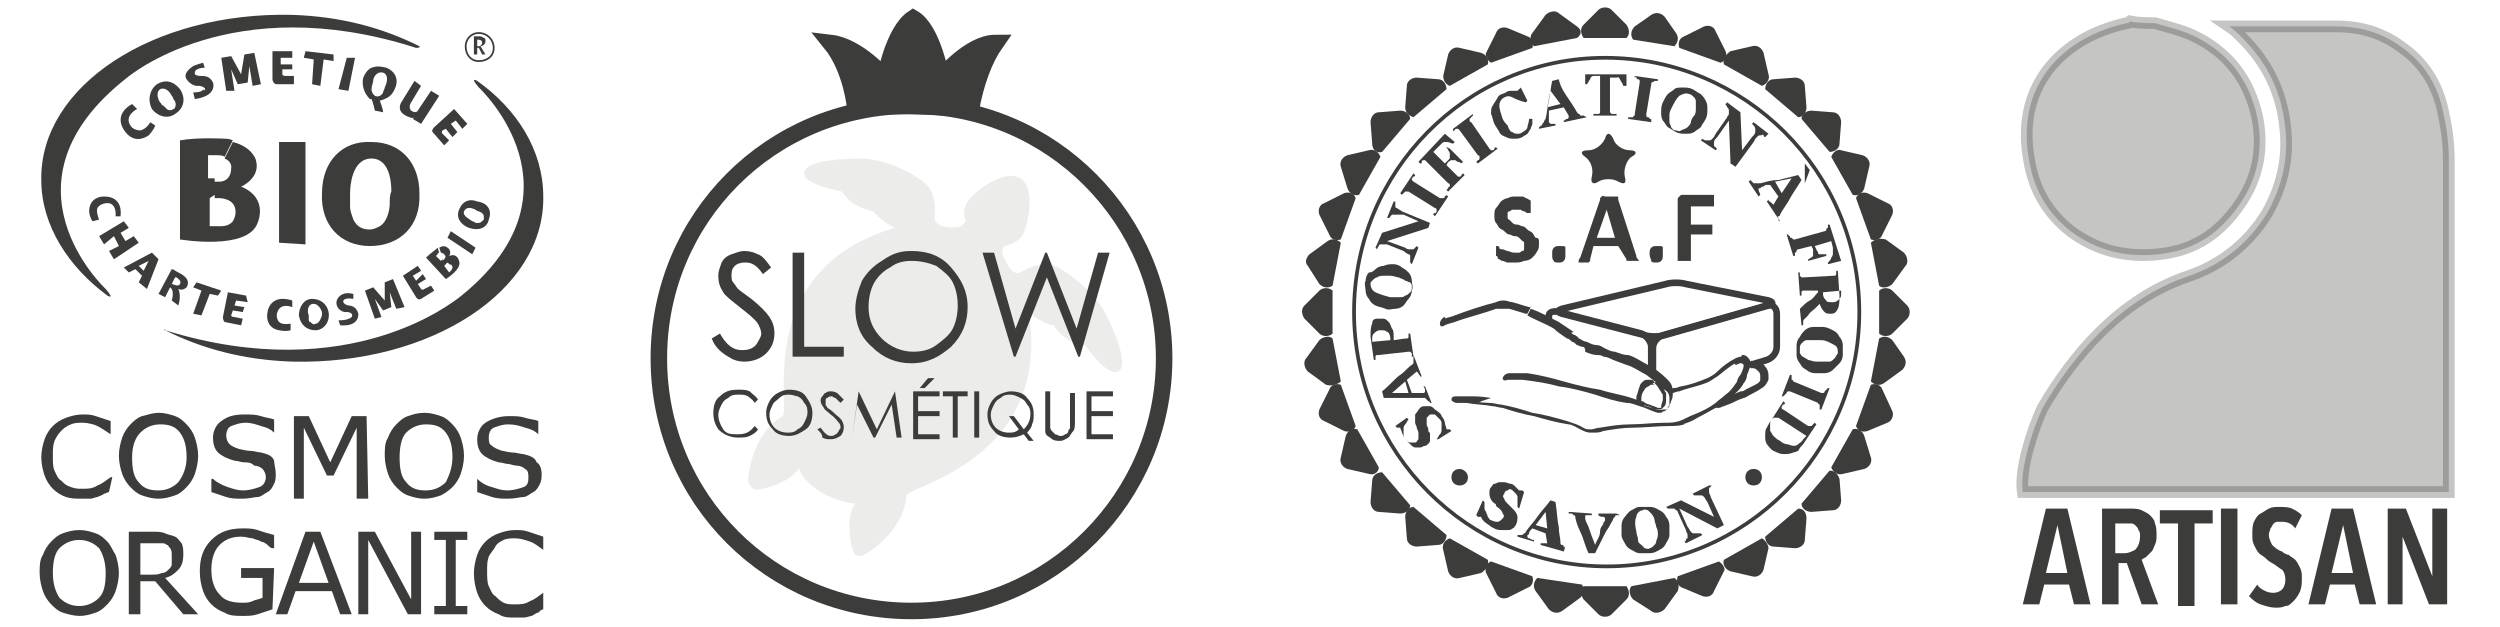 <?xml version="1.0" encoding="UTF-8"?>
<!-- Generator: Adobe Illustrator 25.4.8, SVG Export Plug-In . SVG Version: 6.00 Build 0)  -->
<svg xmlns="http://www.w3.org/2000/svg" xmlns:xlink="http://www.w3.org/1999/xlink" version="1.1" id="Calque_1" x="0px" y="0px" viewBox="0 0 151.4 38" style="enable-background:new 0 0 151.4 38;" xml:space="preserve">
<style type="text/css">
	.st0{fill:#3C3C3B;}
	.st1{fill:none;stroke:#3C3C3B;stroke-width:0.108;stroke-miterlimit:10;}
	.st2{fill:#3C3C3B;stroke:#3C3C3B;stroke-miterlimit:10;}
	.st3{fill:none;stroke:#3C3C3B;stroke-miterlimit:10;}
	.st4{opacity:0.1;fill:#3C3C3B;enable-background:new    ;}
	.st5{fill:none;stroke:#3C3C3B;stroke-width:0.226;}
	.st6{fill:none;stroke:#3C3C3B;stroke-width:0.402;}
	.st7{fill:#00595B;}
	.st8{fill:none;}
	.st9{opacity:0.3;fill:#3C3C3B;stroke:#3C3C3B;stroke-width:0.709;stroke-miterlimit:10;}
</style>
<g>
	<path class="st0" d="M10,20c2.2,1.1,4.7,1.8,7.7,1.9c8.4,0.2,15.3-4.3,15.2-10c0-2.8-1.6-5.3-4-7c0,0-0.5-0.3,0.1,0.4   c0,0,6.9,6.4-1.3,12.8C27.6,18.1,21.3,23.5,10,20C10.1,19.9,9.8,20,10,20z"></path>
	<path class="st0" d="M25.4,2.8c-2.2-1.1-4.7-1.8-7.7-1.9C9.3,0.7,2.4,5.2,2.5,10.9c0,2.8,1.7,5.3,4,7c0,0,0.5,0.3-0.1-0.4   c0,0-6.9-6.4,1.3-12.8c0,0,6.3-5.4,17.5-1.8C25.2,2.9,25.5,2.9,25.4,2.8z"></path>
	<g>
		<path class="st0" d="M22.4,14.9c-1.8,0-3-1.3-2.9-3.2c0-1.9,1.2-3.2,3-3.1c1.8,0,2.9,1.3,2.9,3.1C25.5,13.7,24.2,14.9,22.4,14.9z     M22.5,9.6c-1.2,0-1.3,1.7-1.3,2.1c0,0.3,0,0.6,0,0.8c0,0.3,0.1,0.5,0.2,0.8c0.2,0.4,0.5,0.6,1,0.6c0.2,0,0.4-0.1,0.6-0.2    c0.5-0.3,0.6-1.1,0.6-1.3c0-0.3,0-0.6,0.1-0.8C23.7,10.4,23.3,9.6,22.5,9.6z"></path>
	</g>
	<path class="st0" d="M10.4,16.3c0.1,0,0.2,0.1,0.4,0.2c0.2,0.1,0.8,0.4,0.5,0.9c-0.1,0.1-0.3,0.2-0.5,0.1c0,0,0.2,0.4,0,1l-0.4-0.3   c0,0,0.2-0.6-0.1-0.8l-0.3,0.6l-0.4-0.2L10.4,16.3L10.4,16.3z M10.4,17.2c0.1,0,0.4,0.2,0.5,0c0.1-0.2-0.1-0.3-0.2-0.4   c0,0,0,0-0.1,0L10.4,17.2z"></path>
	<path class="st0" d="M8.4,17.1l0.2-0.4l-0.4-0.4l-0.4,0.2l-0.3-0.3l1.7-0.9l0.4,0.4l-0.7,1.8L8.4,17.1z M8.7,16.4L9,15.8l-0.6,0.3   L8.7,16.4z"></path>
	<path class="st0" d="M23,6.1c0,0,0.2,0.5,0.2,0.7l-0.5-0.1c0,0-0.1-0.5-0.2-0.7l-0.1,0C22,5.6,21.9,5.1,22,4.7   c0.2-0.5,0.5-0.6,0.5-0.6C22.8,4,23,4,23.4,4.1c0.5,0.2,0.8,0.7,0.5,1.3C23.7,5.9,23.3,6,23,6.1 M23.2,4.4   c-0.4-0.1-0.6,0.3-0.6,0.5c0,0.1-0.1,0.3-0.1,0.5c0,0.2,0.1,0.3,0.2,0.4c0.2,0.1,0.4,0,0.5-0.2c0-0.1,0.1-0.2,0.1-0.3   C23.5,4.9,23.5,4.5,23.2,4.4z"></path>
	<path class="st0" d="M12.1,5.2l-0.2,0c-0.1,0-0.4-0.1-0.6-0.4s0.1-0.6,0.4-0.8c0,0,0.2-0.1,0.6-0.2l0.1,0.3c0,0-0.6,0-0.6,0.3   c0,0-0.1,0.2,0.4,0.2c0.2,0,0.5,0,0.7,0.4c0,0,0.3,0.8-1.1,1l-0.1-0.4c0,0,0.6,0,0.6-0.2C12.4,5.6,12.6,5.3,12.1,5.2z"></path>
	<path class="st0" d="M10.6,6.9c-0.4,0.3-1,0.2-1.4-0.3C8.9,6,9.1,5.4,9.5,5.1c0.5-0.3,1-0.2,1.4,0.3C11.3,6,11.1,6.6,10.6,6.9z    M9.7,5.4c-0.3,0.2-0.1,0.7,0,0.8c0.1,0.1,0.1,0.2,0.2,0.2c0.1,0.1,0.1,0.1,0.2,0.2c0.1,0.1,0.3,0.1,0.4,0c0.1,0,0.1-0.1,0.1-0.1   c0.1-0.2,0-0.4-0.1-0.5c0-0.1-0.1-0.2-0.1-0.2C10.2,5.4,9.9,5.3,9.7,5.4z"></path>
	<path class="st0" d="M9.1,7.4l0.3,0.2C9.3,7.9,9,8.2,9,8.2C8.4,8.6,7.9,8.4,7.6,8C7.2,7.5,7.1,6.8,8,6.3l0.3,0.3c0,0-0.8,0.4-0.4,1   C8,7.8,8.3,7.9,8.5,7.9C8.9,7.8,9.1,7.4,9.1,7.4z"></path>
	<path class="st0" d="M19.1,20c-0.5,0-0.9-0.3-1-0.9c0-0.5,0.3-1,0.8-1c0.5,0,0.9,0.3,1,0.8C20,19.5,19.6,20,19.1,20z M19,18.4   c-0.4,0-0.4,0.5-0.3,0.7c0,0.1,0,0.2,0,0.2c0,0.1,0,0.2,0.1,0.2c0.1,0.1,0.2,0.2,0.3,0.1c0.1,0,0.1,0,0.2-0.1   c0.1-0.1,0.2-0.4,0.2-0.4c0-0.1,0-0.2,0-0.2C19.4,18.6,19.2,18.4,19,18.4z"></path>
	<path class="st0" d="M29.6,13.3c-0.1,0.5-0.6,0.7-1.2,0.5c-0.5-0.2-0.8-0.6-0.6-1.1c0.2-0.5,0.6-0.7,1.1-0.5   C29.6,12.3,29.8,12.8,29.6,13.3z M28.1,12.8c-0.1,0.3,0.4,0.5,0.5,0.6c0.1,0,0.2,0.1,0.2,0.1c0.1,0,0.2,0,0.2,0   c0.1,0,0.2-0.1,0.3-0.2c0-0.1,0-0.1,0-0.2c0-0.2-0.3-0.3-0.3-0.3c-0.1,0-0.2-0.1-0.2-0.1C28.4,12.5,28.2,12.6,28.1,12.8z"></path>
	<path class="st0" d="M6,13.3l-0.4,0.1c-0.2-0.3-0.2-0.6-0.2-0.6c0-0.6,0.4-0.9,0.9-0.9c0.6,0,1.1,0.3,1,1.2L7,13.1   c0,0,0.1-0.8-0.5-0.8c-0.2,0-0.5,0.1-0.6,0.3C5.8,12.8,6,13.3,6,13.3z"></path>
	<path class="st0" d="M17.6,19.6l0,0.4c-0.3,0.1-0.7,0-0.7,0c-0.6-0.1-0.8-0.6-0.7-1.1c0.1-0.6,0.6-1,1.5-0.7v0.4   c0,0-0.7-0.3-0.9,0.3c-0.1,0.2,0,0.5,0.1,0.6C17.1,19.7,17.6,19.6,17.6,19.6z"></path>
	<path class="st0" d="M28.7,3.3C28.7,3.4,28.7,3.4,28.7,3.3l0.2,0c0,0,0,0,0,0V2.9c0,0,0,0,0,0s0,0,0.1,0l0.2,0.4c0,0,0,0,0,0h0.2   c0,0,0,0,0,0c0,0,0,0,0,0l-0.3-0.5c0.1,0,0.3-0.1,0.3-0.3c0-0.1,0-0.2-0.1-0.2c-0.1-0.1-0.2-0.1-0.3-0.1c-0.1,0-0.2,0-0.3,0   c0,0,0,0,0,0L28.7,3.3z M28.9,2.4C28.9,2.4,28.9,2.4,28.9,2.4c0.1,0,0.3,0,0.3,0.2c0,0.1-0.1,0.2-0.2,0.2c0,0,0,0-0.1,0L28.9,2.4z"></path>
	<path class="st1" d="M29.9,2.9c0,0.5-0.4,0.8-0.9,0.8c-0.5,0-0.8-0.4-0.8-0.9C28.2,2.4,28.5,2,29,2C29.5,2,29.9,2.4,29.9,2.9z"></path>
	<polygon class="st0" points="14.2,5.5 13.7,5.5 13.4,3.5 14,3.4 14.6,4.5 14.8,3.3 15.4,3.2 15.8,5.1 15.3,5.2 15.1,4 15,5    14.4,5.1 14,4.2  "></polygon>
	<path class="st0" d="M21.1,18.9l-0.2,0c-0.1,0-0.4-0.1-0.5-0.4c-0.1-0.3,0.1-0.6,0.4-0.7c0,0,0.2-0.1,0.6,0l0,0.3   c0,0-0.5-0.1-0.6,0.1c0,0-0.1,0.2,0.3,0.3c0.2,0,0.5,0.1,0.6,0.5c0,0,0.1,0.8-1.1,0.7l-0.1-0.3c0,0,0.5,0,0.6-0.1   C21.3,19.3,21.5,19,21.1,18.9z"></path>
	<polygon class="st0" points="23.1,19.2 22.7,19.3 22.1,17.6 22.6,17.4 23.3,18.2 23.3,17.1 23.8,16.9 24.5,18.6 24,18.7 23.6,17.7    23.7,18.6 23.2,18.8 22.7,18.1  "></polygon>
	<path class="st0" d="M17.7,3.1l-1.2,0l0,1.7c0,0,0,0.2,0.2,0.3h1.1V4.6h-0.5c0,0-0.2,0-0.2-0.1l0-0.3l0.6,0V3.9H17V3.5l0.7,0   L17.7,3.1z"></path>
	<path class="st0" d="M14.9,17.9l-1.1-0.2l-0.3,1.5c0,0,0,0.2,0.1,0.3l1,0.2l0.1-0.4l-0.5-0.1c0,0-0.2,0-0.2-0.1l0.1-0.3l0.6,0.1   l0.1-0.3l-0.6-0.1l0.1-0.3l0.7,0.1L14.9,17.9z"></path>
	<path class="st0" d="M28.3,7.5l-0.8-0.9l-1.2,1.1c0,0-0.2,0.2-0.1,0.3l0.7,0.8l0.3-0.3l-0.4-0.4c0,0-0.1-0.1,0-0.2L27,7.8l0.4,0.5   L27.7,8l-0.4-0.5l0.3-0.2L28,7.8L28.3,7.5z"></path>
	<path class="st0" d="M25.3,16.1l-0.9,0.6l0.8,1.3c0,0,0.1,0.2,0.3,0.1l0.8-0.5l-0.2-0.3l-0.4,0.2c0,0-0.1,0.1-0.2,0l-0.2-0.3   l0.5-0.3l-0.2-0.3L25.2,17L25,16.7l0.5-0.3L25.3,16.1z"></path>
	<polygon class="st0" points="20.2,3.3 18.5,3.1 18.4,3.5 19,3.6 18.9,5.1 19.4,5.2 19.6,3.6 20.2,3.7  "></polygon>
	<polygon class="st0" points="13.4,17.6 11.9,17.1 11.7,17.4 12.2,17.6 11.7,19 12.2,19.1 12.7,17.8 13.2,17.9  "></polygon>
	<polygon class="st0" points="21,3.5 20.5,5.4 21.1,5.5 21.5,3.5  "></polygon>
	<path class="st0" d="M25.1,4.9l-0.8,1.3c0,0-0.4,0.6,0.5,0.9c0,0,0.2,0.1,0.3,0L25,7.2l0.5,0.3l1.1-1.7l-0.5-0.3l-0.8,1.2   c0,0-0.1,0.2-0.4,0c0,0-0.2-0.2,0-0.5l0.6-1L25.1,4.9z"></path>
	<g>
		<path class="st0" d="M12.7,12l0,1.7l0.7,0c0.5,0,0.7-0.3,0.7-0.3c0.3-0.5,0.1-0.9,0.1-0.9C14,12,13.3,12,13.3,12H13l0-1    c0.1,0,0.2,0,0.3,0c0.4,0,0.7-0.3,0.7-0.8c0,0,0.1-0.4-0.4-0.6l0.5-1c1.2,0.3,1.4,1.1,1.4,1.1c0.3,1.1-0.9,1.6-0.9,1.6    c1.7,0.7,1,2.2,1,2.2c-0.6,1.7-4.7,1-4.7,1v-6c1.1-0.2,2.7-0.1,2.7-0.1c0.1,0,0.3,0,0.5,0.1l-0.5,1c-0.1-0.1-0.3-0.1-0.5-0.1    c0,0-0.4,0-0.5,0l0,1.4c0,0,0.2,0,0.4,0l0,1L12.7,12z"></path>
	</g>
	<g>
		<path class="st0" d="M26.9,16.1l0.3,0.4l0.1-0.1c0.1-0.1,0.1-0.2,0.1-0.2c0-0.2-0.2-0.2-0.2-0.2C27.1,15.8,27,16,27,16L26.9,16.1    l-0.1-0.3c0,0,0,0,0.1-0.1c0.1-0.1,0.1-0.2,0-0.3c0,0-0.1-0.1-0.2-0.1l-0.1-0.3c0.3-0.2,0.5,0,0.5,0c0.3,0.2,0.1,0.5,0.1,0.5    c0.5-0.2,0.6,0.3,0.6,0.3c0.2,0.5-0.8,1.1-0.8,1.1l-1.2-1.3c0.2-0.2,0.6-0.5,0.6-0.5c0,0,0.1-0.1,0.1-0.1l0.1,0.3    c0,0-0.1,0-0.1,0.1c0,0-0.1,0.1-0.1,0.1l0.3,0.3c0,0,0,0,0.1-0.1L26.9,16.1L26.9,16.1z"></path>
	</g>
	<polygon class="st0" points="16.9,14.7 16.9,8.6 18.5,8.6 18.5,14.8  "></polygon>
	<polygon class="st0" points="7.5,13.4 6,14.3 6.3,14.8 6.9,14.3 7.2,14.9 6.6,15.2 6.9,15.7 8.4,14.7 8.1,14.3 7.6,14.6 7.3,14.1    7.8,13.8  "></polygon>
	<polygon class="st0" points="28.8,15 27.3,14 27.1,14.4 28.6,15.4  "></polygon>
	<g>
		<path class="st0" d="M6.6,29.8c-0.1,0-0.2,0.1-0.3,0.1C6.2,30,6.1,30,5.9,30.1c-0.1,0-0.3,0.1-0.4,0.1s-0.3,0-0.5,0    c-0.4,0-0.7,0-1-0.1s-0.6-0.3-0.8-0.5c-0.2-0.2-0.4-0.5-0.5-0.8s-0.2-0.7-0.2-1.1c0-0.4,0.1-0.8,0.2-1.1c0.1-0.3,0.3-0.6,0.5-0.8    c0.2-0.2,0.5-0.4,0.8-0.5c0.3-0.1,0.6-0.2,1-0.2c0.3,0,0.5,0,0.8,0.1c0.3,0.1,0.6,0.2,0.9,0.3v0.8h0c-0.3-0.2-0.6-0.4-0.8-0.5    s-0.6-0.2-0.9-0.2c-0.2,0-0.5,0-0.7,0.1C4,25.8,3.8,26,3.7,26.1c-0.2,0.2-0.3,0.4-0.4,0.6c-0.1,0.3-0.1,0.5-0.1,0.9    c0,0.4,0,0.7,0.1,0.9c0.1,0.2,0.2,0.5,0.4,0.6c0.2,0.2,0.3,0.3,0.6,0.4s0.4,0.1,0.7,0.1c0.3,0,0.6,0,0.9-0.2    c0.3-0.1,0.5-0.3,0.8-0.5h0.1L6.6,29.8L6.6,29.8z"></path>
		<path class="st0" d="M11.3,25.7c0.2,0.2,0.4,0.5,0.5,0.8c0.1,0.3,0.2,0.7,0.2,1.1c0,0.4-0.1,0.8-0.2,1.1s-0.3,0.6-0.5,0.8    c-0.2,0.2-0.4,0.4-0.7,0.5s-0.6,0.2-1,0.2c-0.4,0-0.7-0.1-1-0.2s-0.5-0.3-0.7-0.5c-0.2-0.2-0.4-0.5-0.5-0.8    c-0.1-0.3-0.2-0.7-0.2-1.1c0-0.4,0.1-0.8,0.2-1.1c0.1-0.3,0.3-0.6,0.5-0.8c0.2-0.2,0.4-0.4,0.7-0.5C9,25.1,9.3,25,9.6,25    c0.4,0,0.7,0.1,1,0.2C10.9,25.3,11.1,25.5,11.3,25.7z M11.3,27.7c0-0.6-0.1-1.1-0.4-1.5c-0.3-0.4-0.7-0.5-1.2-0.5    s-0.9,0.2-1.2,0.5S8,27,8,27.7c0,0.7,0.1,1.2,0.4,1.5c0.3,0.4,0.7,0.5,1.2,0.5c0.5,0,0.9-0.2,1.2-0.5    C11.1,28.8,11.3,28.3,11.3,27.7z"></path>
		<path class="st0" d="M16.7,28.7c0,0.2,0,0.4-0.1,0.6s-0.2,0.4-0.4,0.5c-0.2,0.1-0.4,0.3-0.6,0.3s-0.5,0.1-0.9,0.1    c-0.4,0-0.7,0-1-0.1c-0.3-0.1-0.6-0.2-0.9-0.3V29h0.1c0.2,0.2,0.6,0.4,0.9,0.5c0.3,0.1,0.6,0.2,0.9,0.2c0.4,0,0.7-0.1,1-0.2    s0.4-0.4,0.4-0.6c0-0.2-0.1-0.4-0.2-0.5c-0.1-0.1-0.3-0.2-0.5-0.2C15.2,28,15,28,14.8,28s-0.4-0.1-0.6-0.1c-0.4-0.1-0.8-0.3-1-0.5    c-0.2-0.2-0.3-0.5-0.3-0.9c0-0.4,0.2-0.8,0.5-1c0.4-0.3,0.8-0.4,1.4-0.4c0.4,0,0.7,0,1,0.1c0.3,0.1,0.5,0.1,0.8,0.2v0.8h0    c-0.2-0.2-0.4-0.3-0.8-0.4c-0.3-0.1-0.6-0.2-0.9-0.2c-0.4,0-0.6,0.1-0.9,0.2c-0.2,0.1-0.3,0.3-0.3,0.6c0,0.2,0.1,0.4,0.2,0.5    c0.1,0.1,0.3,0.2,0.6,0.3c0.1,0,0.4,0.1,0.6,0.1c0.3,0,0.5,0.1,0.7,0.1c0.4,0.1,0.7,0.2,0.8,0.5C16.6,28.1,16.7,28.4,16.7,28.7z"></path>
		<path class="st0" d="M22.3,30.2h-0.7v-4.3l-1.4,2.9h-0.4l-1.4-2.9v4.3h-0.6v-5h0.9l1.3,2.8l1.3-2.8h0.9L22.3,30.2L22.3,30.2z"></path>
		<path class="st0" d="M27.4,25.7c0.2,0.2,0.4,0.5,0.5,0.8c0.1,0.3,0.2,0.7,0.2,1.1c0,0.4-0.1,0.8-0.2,1.1s-0.3,0.6-0.5,0.8    c-0.2,0.2-0.5,0.4-0.7,0.5c-0.3,0.1-0.6,0.2-1,0.2c-0.4,0-0.7-0.1-1-0.2c-0.3-0.1-0.5-0.3-0.7-0.5c-0.2-0.2-0.4-0.5-0.5-0.8    c-0.1-0.3-0.2-0.7-0.2-1.1c0-0.4,0-0.8,0.2-1.1c0.1-0.3,0.3-0.6,0.5-0.8c0.2-0.2,0.4-0.4,0.7-0.5c0.3-0.1,0.6-0.2,1-0.2    c0.4,0,0.7,0.1,1,0.2S27.2,25.5,27.4,25.7z M27.4,27.7c0-0.6-0.1-1.1-0.4-1.5c-0.3-0.4-0.7-0.5-1.2-0.5s-0.9,0.2-1.2,0.5    s-0.4,0.9-0.4,1.5c0,0.7,0.1,1.2,0.4,1.5c0.3,0.4,0.7,0.5,1.2,0.5s0.9-0.2,1.2-0.5C27.2,28.8,27.4,28.3,27.4,27.7z"></path>
		<path class="st0" d="M32.8,28.7c0,0.2,0,0.4-0.1,0.6s-0.2,0.4-0.4,0.5c-0.2,0.1-0.4,0.3-0.6,0.3s-0.5,0.1-0.9,0.1    c-0.4,0-0.7,0-1-0.1c-0.3-0.1-0.6-0.2-0.9-0.3V29h0c0.2,0.2,0.5,0.4,0.9,0.5c0.3,0.1,0.6,0.2,0.9,0.2c0.4,0,0.7-0.1,1-0.2    s0.3-0.4,0.3-0.6c0-0.2,0-0.4-0.2-0.5c-0.1-0.1-0.3-0.2-0.5-0.2c-0.2,0-0.4-0.1-0.5-0.1c-0.2,0-0.4-0.1-0.6-0.1    c-0.4-0.1-0.8-0.3-1-0.5c-0.2-0.2-0.3-0.5-0.3-0.9c0-0.4,0.2-0.8,0.5-1s0.8-0.4,1.4-0.4c0.4,0,0.7,0,1,0.1s0.6,0.1,0.8,0.2v0.8h0    c-0.2-0.2-0.4-0.3-0.8-0.4c-0.3-0.1-0.6-0.2-1-0.2c-0.4,0-0.6,0.1-0.9,0.2c-0.2,0.1-0.3,0.3-0.3,0.6c0,0.2,0,0.4,0.2,0.5    c0.1,0.1,0.3,0.2,0.6,0.3c0.1,0,0.4,0.1,0.6,0.1c0.3,0,0.5,0.1,0.7,0.1c0.4,0.1,0.7,0.2,0.8,0.5C32.7,28.1,32.8,28.4,32.8,28.7z"></path>
		<path class="st0" d="M6.5,32.8C6.7,33,6.8,33.3,7,33.6c0.1,0.3,0.2,0.7,0.2,1.1s-0.1,0.8-0.2,1.1s-0.3,0.6-0.5,0.8    c-0.2,0.2-0.4,0.4-0.7,0.5c-0.3,0.1-0.6,0.2-1,0.2c-0.3,0-0.7-0.1-1-0.2c-0.3-0.1-0.5-0.3-0.7-0.5c-0.2-0.2-0.4-0.5-0.5-0.8    c-0.1-0.3-0.2-0.7-0.2-1.1c0-0.4,0-0.8,0.2-1.1c0.1-0.3,0.3-0.6,0.5-0.8c0.2-0.2,0.4-0.4,0.7-0.5c0.3-0.1,0.6-0.2,1-0.2    c0.4,0,0.7,0.1,1,0.2C6.1,32.4,6.3,32.6,6.5,32.8z M6.4,34.7c0-0.7-0.2-1.2-0.4-1.5c-0.3-0.3-0.7-0.5-1.2-0.5s-0.9,0.2-1.2,0.5    s-0.4,0.9-0.4,1.5c0,0.7,0.2,1.2,0.4,1.5c0.3,0.3,0.7,0.5,1.2,0.5s0.9-0.2,1.2-0.5C6.3,35.9,6.4,35.4,6.4,34.7z"></path>
		<path class="st0" d="M12,37.2h-0.9l-1.7-2H8.5v2H7.8v-5h1.4c0.3,0,0.6,0,0.8,0.1s0.4,0.1,0.6,0.2c0.2,0.1,0.3,0.3,0.4,0.4    c0.1,0.2,0.1,0.4,0.1,0.7c0,0.4-0.1,0.7-0.3,0.9c-0.2,0.2-0.4,0.4-0.8,0.5L12,37.2z M10.4,33.6c0-0.1,0-0.3-0.1-0.4    S10.2,33,10.1,33c-0.1-0.1-0.2-0.1-0.3-0.1s-0.3,0-0.5,0H8.5v1.9h0.7c0.2,0,0.4,0,0.6-0.1c0.2,0,0.3-0.1,0.4-0.2    c0.1-0.1,0.2-0.2,0.2-0.3C10.4,34,10.4,33.8,10.4,33.6z"></path>
		<path class="st0" d="M16.5,36.9c-0.3,0.1-0.6,0.2-0.9,0.3c-0.3,0.1-0.6,0.1-0.9,0.1c-0.4,0-0.8,0-1.1-0.2    c-0.3-0.1-0.6-0.3-0.8-0.5c-0.2-0.2-0.4-0.5-0.5-0.8c-0.1-0.3-0.2-0.7-0.2-1.2c0-0.8,0.2-1.4,0.7-1.9c0.5-0.5,1.1-0.7,1.9-0.7    c0.3,0,0.6,0,0.9,0.1c0.3,0.1,0.6,0.2,1,0.3v0.8h-0.1c-0.1,0-0.2-0.1-0.3-0.2c-0.1-0.1-0.3-0.2-0.4-0.2c-0.1-0.1-0.3-0.1-0.5-0.2    c-0.2,0-0.4-0.1-0.7-0.1c-0.6,0-1,0.2-1.3,0.5s-0.5,0.8-0.5,1.5c0,0.7,0.2,1.2,0.5,1.5c0.3,0.4,0.8,0.5,1.4,0.5    c0.2,0,0.4,0,0.6-0.1s0.4-0.1,0.6-0.2v-1.2h-1.3v-0.6h2L16.5,36.9L16.5,36.9z"></path>
		<path class="st0" d="M21.3,37.2h-0.7l-0.5-1.4h-2.2l-0.5,1.4h-0.7l1.8-5h0.9L21.3,37.2z M19.9,35.3L19,32.8l-0.9,2.5H19.9z"></path>
		<path class="st0" d="M25.5,37.2h-0.8l-2.4-4.5v4.5h-0.6v-5h1l2.2,4.1v-4.1h0.6C25.5,32.2,25.5,37.2,25.5,37.2z"></path>
		<path class="st0" d="M28.3,37.2h-2v-0.5H27v-4h-0.7v-0.5h2v0.5h-0.7v4h0.7V37.2z"></path>
		<path class="st0" d="M32.9,36.9c-0.1,0-0.2,0.1-0.3,0.2c-0.1,0-0.2,0.1-0.4,0.2c-0.1,0-0.3,0.1-0.5,0.1s-0.3,0-0.5,0    c-0.4,0-0.7,0-1-0.2c-0.3-0.1-0.6-0.3-0.8-0.5c-0.2-0.2-0.4-0.5-0.5-0.8s-0.2-0.7-0.2-1.2c0-0.4,0.1-0.8,0.2-1.1    c0.1-0.3,0.3-0.6,0.5-0.8c0.2-0.2,0.5-0.4,0.8-0.5c0.3-0.1,0.6-0.2,1-0.2c0.3,0,0.5,0,0.8,0.1s0.6,0.2,0.9,0.3v0.8h0    c-0.3-0.2-0.5-0.4-0.8-0.5c-0.3-0.1-0.6-0.2-0.9-0.2c-0.2,0-0.5,0-0.7,0.1c-0.2,0.1-0.4,0.2-0.5,0.4c-0.1,0.2-0.3,0.4-0.4,0.6    c-0.1,0.3-0.1,0.5-0.1,0.9c0,0.3,0,0.7,0.1,0.9c0.1,0.2,0.2,0.5,0.4,0.6c0.2,0.2,0.3,0.3,0.5,0.4c0.2,0.1,0.4,0.1,0.7,0.1    c0.3,0,0.6,0,0.9-0.2c0.3-0.1,0.5-0.3,0.8-0.5h0V36.9z"></path>
	</g>
</g>
<path class="st2" d="M51.8,6.6c0,0-0.2-2.4-1.5-4c1.7,0.2,3.3,2.1,3.3,2.1s0.5-2.8,1.7-3.6c1.2,0.7,1.7,3.6,1.7,3.6s1.7-2.1,3.3-2.1  c-0.7,1-1.2,2.4-1.5,4C58.3,6.6,54.4,6.2,51.8,6.6z"></path>
<path class="st3" d="M55.2,6.4c-8.5,0-15.3,6.8-15.3,15.3c0,8.5,6.8,15.3,15.3,15.3s15.3-6.9,15.3-15.3S63.7,6.4,55.2,6.4z"></path>
<path class="st4" d="M49.7,29.8c1,0.6,2,0.7,2.1,0.7c-0.7,0.9-0.2,3,0,3.1c0.2,0.1,0.4,0.1,0.5,0c0.1,0,2.4-1.3,2.6-3.6  c0.2-0.6,8.8-2.2,7.4-11.1c0.4,0.4,1.2,0.8,1.5,0.8c0.9,1.3,1.9,1.2,1.9,1.2s1.3,1.9,2,1.6c0.7-0.3-0.2-2.5-0.8-3.6  c-0.6-1.1-1.8-2.1-2.8-2.7c-1-0.5-1.9,0.1-2.3,0.3c-0.6,0.3-1.1-1.1-1.1-1.2c0-0.2,0.1-0.4,0.1-0.4s0.7-0.1,1.1-0.6  c0.3-0.5,0.9-2.8-0.1-3.5l0,0c-1-0.6-2.8,0.8-3.2,1.4s-0.1,1.2-0.1,1.2s-0.2,0.2-0.3,0.3c-0.1,0.1-1.6,0.2-1.6-0.5  c0-0.4,0.2-1.5-0.7-2.2s-2.3-1.3-3.6-1.4c-1.3,0-3.6,0.1-3.6,0.9c0,0.7,2.3,1.1,2.3,1.1s0.4,0.9,1.9,1.2c0.1,0.2,0.8,0.8,1.3,1  c-8.6,2.5-6.3,10.9-6.8,11.4c-1.9,1.1-2.1,3.7-2.1,3.9c0,0.1,0.1,0.3,0.3,0.5s2.3-0.3,2.8-1.3C48.3,28.4,48.7,29.2,49.7,29.8  L49.7,29.8z"></path>
<g>
	<path class="st0" d="M43.1,20.5l0.5-0.3c0.4,0.7,0.8,1,1.3,1c0.2,0,0.4,0,0.6-0.1s0.3-0.2,0.4-0.4s0.2-0.3,0.2-0.5   c0-0.2-0.1-0.4-0.2-0.6c-0.2-0.3-0.6-0.6-1.1-1s-0.9-0.7-1-0.9c-0.2-0.3-0.3-0.6-0.3-1c0-0.3,0.1-0.5,0.2-0.8   c0.1-0.2,0.3-0.4,0.6-0.5s0.5-0.2,0.8-0.2c0.3,0,0.6,0.1,0.8,0.2c0.3,0.1,0.5,0.4,0.8,0.8l-0.5,0.4c-0.2-0.3-0.4-0.5-0.6-0.6   c-0.2-0.1-0.3-0.1-0.5-0.1c-0.3,0-0.5,0.1-0.6,0.2c-0.2,0.2-0.2,0.4-0.2,0.6c0,0.1,0,0.3,0.1,0.4s0.2,0.3,0.3,0.4   c0.1,0.1,0.4,0.3,0.8,0.6c0.5,0.4,0.9,0.8,1.1,1.1c0.2,0.3,0.3,0.6,0.3,1c0,0.5-0.2,0.9-0.5,1.2c-0.3,0.3-0.8,0.5-1.3,0.5   c-0.4,0-0.7-0.1-1-0.3C43.6,21.3,43.3,21,43.1,20.5z"></path>
	<path class="st0" d="M48.1,15.3h0.6V21h2.4v0.6h-3.1V15.3z"></path>
	<path class="st0" d="M55.2,15.2c1,0,1.8,0.3,2.4,1s1,1.4,1,2.4c0,0.9-0.3,1.7-1,2.4c-0.7,0.6-1.4,1-2.4,1c-0.9,0-1.7-0.3-2.4-1   c-0.7-0.6-1-1.4-1-2.3c0-0.6,0.2-1.2,0.4-1.7c0.3-0.5,0.7-0.9,1.2-1.2C54.1,15.3,54.6,15.2,55.2,15.2z M55.2,15.8   c-0.5,0-0.9,0.1-1.3,0.4c-0.4,0.2-0.8,0.6-1,1c-0.2,0.4-0.3,0.9-0.3,1.4c0,0.8,0.3,1.4,0.8,1.9s1.2,0.8,1.9,0.8   c0.5,0,1-0.1,1.4-0.4s0.8-0.6,1-1s0.3-0.9,0.3-1.4c0-0.5-0.1-1-0.3-1.4c-0.2-0.4-0.6-0.7-1-1C56.2,15.9,55.7,15.8,55.2,15.8z"></path>
	<path class="st0" d="M59.5,15.3h0.7l1.3,4.6l1.8-4.6h0.1l1.8,4.6l1.3-4.6h0.7l-1.8,6.3h-0.1l-1.9-4.8l-1.9,4.8h-0.1L59.5,15.3z"></path>
</g>
<g>
	<path class="st0" d="M45.9,24.2l-0.2,0.2c-0.1-0.2-0.3-0.3-0.4-0.4c-0.2-0.1-0.3-0.1-0.6-0.1c-0.2,0-0.4,0-0.6,0.2   c-0.2,0.1-0.3,0.2-0.4,0.4c-0.1,0.2-0.2,0.4-0.2,0.6c0,0.3,0.1,0.6,0.3,0.9s0.5,0.3,0.9,0.3c0.4,0,0.7-0.1,1-0.5l0.2,0.2   c-0.1,0.2-0.3,0.3-0.5,0.4s-0.4,0.1-0.7,0.1c-0.5,0-0.9-0.2-1.2-0.5c-0.2-0.3-0.3-0.6-0.3-1c0-0.4,0.1-0.8,0.4-1   c0.3-0.3,0.6-0.4,1.1-0.4c0.3,0,0.5,0,0.7,0.1C45.6,23.9,45.8,24,45.9,24.2z"></path>
	<path class="st0" d="M47.8,23.6c0.4,0,0.8,0.1,1,0.4s0.4,0.6,0.4,1c0,0.4-0.1,0.8-0.4,1s-0.6,0.4-1,0.4c-0.4,0-0.8-0.1-1-0.4   c-0.3-0.3-0.4-0.6-0.4-1c0-0.3,0.1-0.5,0.2-0.7c0.1-0.2,0.3-0.4,0.5-0.5C47.3,23.7,47.5,23.6,47.8,23.6z M47.8,23.9   c-0.2,0-0.4,0-0.6,0.2s-0.3,0.2-0.4,0.4s-0.2,0.4-0.2,0.6c0,0.3,0.1,0.6,0.3,0.8s0.5,0.3,0.8,0.3c0.2,0,0.4,0,0.6-0.2   c0.2-0.1,0.3-0.2,0.4-0.4s0.2-0.4,0.2-0.6c0-0.2,0-0.4-0.2-0.6c-0.1-0.2-0.2-0.3-0.4-0.4C48.2,24,48,23.9,47.8,23.9z"></path>
	<path class="st0" d="M49.5,26l0.2-0.1c0.2,0.3,0.4,0.5,0.6,0.5c0.1,0,0.2,0,0.3-0.1c0.1,0,0.1-0.1,0.2-0.2c0-0.1,0.1-0.1,0.1-0.2   c0-0.1,0-0.2-0.1-0.3c-0.1-0.1-0.2-0.3-0.5-0.5c-0.2-0.2-0.4-0.3-0.4-0.4c-0.1-0.1-0.2-0.3-0.2-0.4c0-0.1,0-0.2,0.1-0.3   s0.1-0.2,0.2-0.2c0.1-0.1,0.2-0.1,0.3-0.1c0.1,0,0.2,0,0.4,0.1c0.1,0.1,0.2,0.2,0.4,0.4l-0.2,0.2c-0.1-0.1-0.2-0.2-0.3-0.3   c-0.1,0-0.2-0.1-0.2-0.1c-0.1,0-0.2,0-0.3,0.1C50,24.1,50,24.2,50,24.3c0,0.1,0,0.1,0,0.2c0,0.1,0.1,0.1,0.1,0.2   c0,0,0.2,0.1,0.4,0.3c0.2,0.2,0.4,0.3,0.5,0.5s0.1,0.3,0.1,0.4c0,0.2-0.1,0.4-0.2,0.5c-0.2,0.1-0.3,0.2-0.6,0.2   c-0.2,0-0.3,0-0.5-0.1C49.8,26.3,49.7,26.2,49.5,26z"></path>
	<path class="st0" d="M51.6,26.5l0.4-2.8h0l1.1,2.3l1.1-2.3h0l0.4,2.8h-0.3l-0.3-2l-1,2h-0.1l-1-2l-0.3,2H51.6z"></path>
	<path class="st0" d="M55.3,23.7h1.6V24h-1.3v0.9h1.3v0.3h-1.3v1.1h1.3v0.3h-1.6V23.7z M56.2,22.9h0.4l-0.6,0.6h-0.3L56.2,22.9z"></path>
	<path class="st0" d="M57.1,24v-0.3h1.5V24H58v2.5h-0.3V24H57.1z"></path>
	<path class="st0" d="M59,23.7h0.3v2.8H59V23.7z"></path>
	<path class="st0" d="M62.2,26.2l0.4,0.5h-0.3L62,26.3c-0.2,0.1-0.5,0.2-0.8,0.2c-0.4,0-0.8-0.1-1-0.4c-0.3-0.3-0.4-0.6-0.4-1   c0-0.3,0.1-0.5,0.2-0.7c0.1-0.2,0.3-0.4,0.5-0.5c0.2-0.1,0.5-0.2,0.7-0.2c0.4,0,0.8,0.1,1,0.4c0.3,0.3,0.4,0.6,0.4,1   c0,0.2,0,0.4-0.1,0.6C62.5,25.8,62.4,26,62.2,26.2z M62,26c0.2-0.2,0.4-0.5,0.4-0.9c0-0.2,0-0.4-0.2-0.6c-0.1-0.2-0.2-0.3-0.4-0.4   s-0.4-0.2-0.6-0.2s-0.4,0-0.6,0.2c-0.2,0.1-0.3,0.2-0.4,0.4s-0.2,0.4-0.2,0.6c0,0.3,0.1,0.6,0.3,0.8s0.5,0.3,0.8,0.3   c0.2,0,0.4,0,0.6-0.2l-0.6-0.8h0.3L62,26z"></path>
	<path class="st0" d="M63.3,23.7h0.3v1.7c0,0.2,0,0.3,0,0.4c0,0.1,0,0.2,0.1,0.3s0.1,0.1,0.2,0.2c0.1,0,0.2,0.1,0.3,0.1   c0.1,0,0.2,0,0.3-0.1c0.1,0,0.2-0.1,0.2-0.2s0.1-0.1,0.1-0.2c0-0.1,0-0.2,0-0.4v-1.7h0.3v1.7c0,0.2,0,0.5-0.1,0.6s-0.2,0.3-0.3,0.4   c-0.2,0.1-0.3,0.2-0.5,0.2c-0.2,0-0.4,0-0.6-0.2c-0.2-0.1-0.3-0.2-0.3-0.4c0-0.1,0-0.3,0-0.6L63.3,23.7L63.3,23.7z"></path>
	<path class="st0" d="M65.8,23.7h1.6V24h-1.3v0.9h1.3v0.3h-1.3v1.1h1.3v0.3h-1.6V23.7z"></path>
</g>
<path class="st5" d="M112.6,18.9c0,8.5-6.9,15.4-15.3,15.4s-15.3-6.9-15.3-15.4S88.8,3.5,97.2,3.5C105.7,3.5,112.6,10.4,112.6,18.9z  "></path>
<g>
	<path class="st0" d="M87.3,25.2c0.1,0.1,0.2,0.3,0.2,0.4s0.1,0.3,0.1,0.4l0.2,0l0.1,0.1l-0.8,0.5L87,26.6c0.1-0.1,0.1-0.2,0.2-0.3   s0.1-0.2,0.1-0.3c0-0.1,0-0.2,0-0.3s0-0.2-0.1-0.3c-0.1-0.1-0.2-0.2-0.3-0.3c-0.1,0-0.2,0-0.3,0c-0.1,0.1-0.1,0.1-0.2,0.2   c0,0.1,0,0.2,0,0.4c0,0.1,0.1,0.2,0.1,0.3c0,0.1,0,0.2,0.1,0.2c0,0.2,0,0.4,0,0.5s-0.2,0.3-0.3,0.3c-0.1,0-0.2,0.1-0.3,0.1   s-0.2,0-0.3,0c-0.1,0-0.2-0.1-0.3-0.2s-0.2-0.2-0.3-0.3c-0.1-0.1-0.1-0.2-0.2-0.4c0-0.1-0.1-0.2-0.1-0.3l-0.2,0l-0.1-0.1l0.7-0.5   l0.1,0.1c-0.1,0.1-0.1,0.2-0.2,0.3s-0.1,0.2-0.1,0.3s0,0.2,0,0.3s0,0.2,0.1,0.3c0.1,0.1,0.2,0.2,0.3,0.2c0.1,0,0.2,0,0.3,0   c0.1,0,0.1-0.1,0.2-0.2c0-0.1,0-0.2,0-0.4c0-0.1-0.1-0.2-0.1-0.3c0-0.1-0.1-0.2-0.1-0.3c0-0.2,0-0.4,0-0.5c0.1-0.1,0.2-0.3,0.3-0.4   c0.1-0.1,0.2-0.1,0.3-0.1s0.2,0,0.3,0c0.1,0,0.2,0.1,0.3,0.2C87.2,25,87.3,25.1,87.3,25.2z"></path>
	<path class="st0" d="M85.6,21.5l0.5,1.3l-0.1,0c0-0.1-0.1-0.1-0.1-0.2c-0.1-0.1-0.1-0.1-0.1-0.1c0,0,0,0,0,0c0,0,0,0,0,0L85.2,23   l0.3,0.8c0.1,0,0.1,0,0.2,0s0.1,0,0.2,0c0.1,0,0.1,0,0.2,0c0,0,0.1,0,0.1,0c0,0,0.1,0,0.1-0.1c0-0.1,0-0.2-0.1-0.3l0.1,0l0.4,1   l-0.1,0c0,0,0-0.1-0.1-0.1c0,0-0.1-0.1-0.1-0.1c0,0-0.1-0.1-0.1-0.1s-0.1,0-0.2,0c-0.4,0-0.7,0-1.1,0c-0.4,0-0.8,0-1.2,0l-0.1-0.4   c0.5-0.4,0.8-0.8,1.1-1c0.3-0.2,0.5-0.5,0.7-0.6c0,0,0.1-0.1,0.1-0.1s0-0.1,0-0.1c0,0,0-0.1,0-0.1s0-0.1,0-0.1L85.6,21.5z    M85.1,23.1l-0.8,0.7l1,0L85.1,23.1z"></path>
	<path class="st0" d="M83.4,19.3c0.2,0,0.3,0,0.4,0c0.1,0,0.2,0.1,0.3,0.2c0.1,0.1,0.1,0.2,0.2,0.4c0.1,0.1,0.1,0.3,0.1,0.5l0,0.2   l0.7-0.1c0,0,0.1,0,0.1,0s0.1,0,0.1-0.1c0,0,0-0.1,0-0.1c0-0.1,0-0.1,0-0.1l0.1,0l0.2,1.4l-0.1,0c0,0,0-0.1,0-0.1s0-0.1,0-0.1   c0,0-0.1-0.1-0.1-0.1s-0.1,0-0.1,0l-1.8,0.2c0,0-0.1,0-0.1,0s-0.1,0-0.1,0.1c0,0,0,0.1,0,0.1s0,0.1,0,0.1l-0.1,0l-0.2-1.4   c0-0.3,0-0.6,0.1-0.8C83.1,19.4,83.2,19.3,83.4,19.3z M83.6,20c-0.2,0-0.3,0.1-0.4,0.2s-0.1,0.2-0.1,0.4l0,0.1l1.1-0.1l0-0.1   c0-0.2-0.1-0.4-0.2-0.4C83.9,20,83.8,20,83.6,20z"></path>
	<path class="st0" d="M83.3,16.3c0.1-0.1,0.3-0.2,0.5-0.2c0.2-0.1,0.4-0.1,0.6-0.1c0.2,0,0.4,0.1,0.5,0.2c0.2,0.1,0.3,0.2,0.4,0.3   c0.1,0.1,0.2,0.3,0.2,0.5s0.1,0.4,0,0.6c0,0.2-0.1,0.4-0.2,0.5s-0.2,0.3-0.3,0.4s-0.3,0.2-0.5,0.2c-0.2,0-0.4,0.1-0.6,0   s-0.4-0.1-0.6-0.2c-0.2-0.1-0.3-0.2-0.4-0.4c-0.1-0.1-0.2-0.3-0.2-0.5s-0.1-0.4,0-0.6c0-0.2,0.1-0.4,0.2-0.5   C83.1,16.5,83.2,16.4,83.3,16.3z M85.1,17c-0.1-0.1-0.2-0.1-0.4-0.2c-0.1,0-0.3-0.1-0.5-0.1c-0.2,0-0.3,0-0.4,0s-0.3,0-0.4,0.1   c-0.1,0-0.2,0.1-0.3,0.2S83,17.1,83,17.2c0,0.2,0.1,0.4,0.3,0.5c0.2,0.1,0.5,0.2,0.9,0.3c0.2,0,0.3,0,0.5,0c0.2,0,0.3,0,0.4-0.1   c0.1,0,0.2-0.1,0.3-0.2s0.1-0.2,0.1-0.3c0-0.1,0-0.2-0.1-0.3C85.3,17.1,85.2,17,85.1,17z"></path>
	<path class="st0" d="M84.5,12.2c0,0,0,0.1,0,0.1c0,0.1,0,0.1,0,0.2c0,0.1,0.1,0.1,0.1,0.1c0.1,0.1,0.2,0.1,0.3,0.2l1.7,0.7   l-0.1,0.3l-2.5,0.8l1.1,0.4c0.1,0.1,0.2,0.1,0.3,0.1s0.2,0,0.2,0c0,0,0.1-0.1,0.1-0.1c0.1-0.1,0.1-0.1,0.1-0.1l0.1,0.1l-0.4,1   l-0.1-0.1c0-0.1,0-0.1,0-0.2c0-0.1,0-0.1,0-0.2c0-0.1-0.1-0.1-0.1-0.1s-0.2-0.1-0.3-0.2L84,14.8c-0.1,0-0.1,0-0.2,0   c-0.1,0-0.1,0-0.2,0c-0.1,0-0.1,0.1-0.1,0.1s-0.1,0.1-0.1,0.2L83.3,15l0.4-0.9l2.2-0.7l-0.9-0.4C84.7,13,84.6,13,84.5,13   c-0.1,0-0.1,0-0.2,0c0,0-0.1,0.1-0.1,0.1c0,0.1-0.1,0.1-0.1,0.1L84,13.2l0.4-1L84.5,12.2z"></path>
	<path class="st0" d="M87.7,11.9l-0.8,1.2L86.8,13c0,0,0-0.1,0.1-0.1s0.1-0.1,0.1-0.1c0-0.1,0-0.1,0-0.1c0,0,0-0.1-0.1-0.1l-1.6-1   c0,0-0.1,0-0.1,0c0,0-0.1,0-0.1,0c0,0-0.1,0.1-0.1,0.1s-0.1,0.1-0.1,0.1l-0.1-0.1l0.8-1.2l0.1,0.1c0,0,0,0.1-0.1,0.1s0,0.1-0.1,0.1   c0,0.1,0,0.1,0,0.1c0,0,0.1,0.1,0.1,0.1l1.6,1c0,0,0.1,0,0.1,0s0.1,0,0.1,0c0,0,0.1,0,0.1-0.1C87.6,11.8,87.6,11.8,87.7,11.9   L87.7,11.9z"></path>
	<path class="st0" d="M88.1,8.6L88,8.7c-0.1,0-0.2-0.1-0.4-0.1s-0.2,0-0.3,0.1c0,0-0.1,0.1-0.1,0.1c0,0-0.1,0.1-0.1,0.1l-0.3,0.3   l0.7,0.7l0.2-0.2c0.1-0.1,0.1-0.1,0.1-0.2c0-0.1,0-0.1,0-0.2c0,0,0-0.1-0.1-0.2c0-0.1-0.1-0.1-0.1-0.2L87.8,9l0.8,0.8l-0.1,0.1   c0,0-0.1-0.1-0.2-0.1c-0.1,0-0.1-0.1-0.2-0.1c-0.1,0-0.1,0-0.2,0s-0.1,0.1-0.2,0.1L87.6,10l0.6,0.6c0,0,0.1,0.1,0.1,0.1   s0.1,0,0.1,0c0,0,0.1,0,0.1-0.1c0,0,0.1-0.1,0.1-0.1l0.1,0.1l-1,1l-0.1-0.1c0,0,0.1-0.1,0.1-0.1c0-0.1,0.1-0.1,0.1-0.1   c0,0,0-0.1,0-0.1c0,0,0-0.1-0.1-0.1l-1.3-1.3c0,0-0.1-0.1-0.1-0.1c0,0-0.1,0-0.1,0c0,0-0.1,0-0.1,0.1S86.1,9.9,86,9.9l-0.1-0.1   l1.6-1.7L88.1,8.6z"></path>
	<path class="st0" d="M90.7,9l-1.2,0.9l-0.1-0.1c0,0,0.1-0.1,0.1-0.1c0.1,0,0.1-0.1,0.1-0.1c0,0,0-0.1,0-0.1s0-0.1-0.1-0.1l-1.1-1.5   c0,0-0.1-0.1-0.1-0.1c0,0-0.1,0-0.1,0c0,0-0.1,0-0.1,0.1c-0.1,0-0.1,0.1-0.1,0.1L88,7.8l1.2-0.9L89.2,7c0,0-0.1,0.1-0.1,0.1   s-0.1,0.1-0.1,0.1s0,0.1,0,0.1s0,0.1,0.1,0.1L90.2,9c0,0,0.1,0.1,0.1,0.1c0,0,0.1,0,0.1,0c0,0,0.1,0,0.1-0.1S90.6,8.9,90.7,9   L90.7,9z"></path>
	<path class="st0" d="M92.2,8.3c-0.2,0.1-0.3,0.1-0.5,0.1s-0.3,0-0.5-0.1s-0.3-0.1-0.4-0.3s-0.2-0.3-0.3-0.5   c-0.1-0.2-0.1-0.4-0.2-0.6c0-0.2,0-0.4,0.1-0.5c0.1-0.2,0.2-0.3,0.3-0.5s0.3-0.2,0.5-0.3c0.1-0.1,0.2-0.1,0.4-0.1   c0.1,0,0.2,0,0.3,0l0.1-0.1l0.1-0.1l0.4,0.8l-0.1,0.1C92,6.1,91.8,6,91.6,5.9c-0.2-0.1-0.3-0.1-0.5,0c-0.2,0.1-0.3,0.3-0.3,0.5   c0,0.2,0.1,0.5,0.2,0.8c0.1,0.2,0.2,0.3,0.3,0.4C91.4,7.9,91.5,8,91.6,8c0.1,0.1,0.2,0.1,0.3,0.1c0.1,0,0.2,0,0.3-0.1   c0.2-0.1,0.3-0.2,0.3-0.3s0.1-0.3,0.1-0.5l0.2,0c0,0.1,0,0.2,0,0.3s-0.1,0.2-0.1,0.3c-0.1,0.1-0.1,0.2-0.2,0.3   C92.4,8.2,92.3,8.2,92.2,8.3z"></path>
	<path class="st0" d="M96.1,7.1l-1.4,0.3l0-0.1c0.1,0,0.1-0.1,0.2-0.1S95,7.1,95,7c0,0,0,0,0,0s0,0,0,0l-0.3-0.5l-0.9,0.2   c0,0.1,0,0.1,0,0.2s0,0.1,0,0.2c0,0.1,0,0.1,0,0.2s0,0.1,0,0.1c0,0,0.1,0.1,0.1,0.1c0.1,0,0.2,0,0.3,0l0,0.1l-1,0.2l0-0.1   c0,0,0.1,0,0.1-0.1c0.1,0,0.1,0,0.1-0.1c0,0,0.1-0.1,0.1-0.1s0-0.1,0.1-0.2c0.1-0.4,0.1-0.7,0.2-1.1s0.1-0.8,0.2-1.2l0.4-0.1   C94.5,5.3,94.8,5.7,95,6c0.2,0.3,0.4,0.6,0.5,0.8c0,0,0.1,0.1,0.1,0.1s0.1,0,0.1,0.1c0,0,0.1,0,0.1,0c0.1,0,0.1,0,0.1,0L96.1,7.1z    M94.5,6.3l-0.6-0.8l-0.2,1L94.5,6.3z"></path>
	<path class="st0" d="M98.4,5.2h-0.1c0-0.1-0.1-0.2-0.2-0.4S98,4.7,97.9,4.7c0,0-0.1,0-0.1,0c-0.1,0-0.1,0-0.2,0h-0.1l0,2   c0,0,0,0.1,0,0.1c0,0,0.1,0.1,0.1,0.1c0,0,0.1,0,0.1,0s0.1,0,0.2,0v0.1h-1.4V6.9c0,0,0.1,0,0.2,0c0.1,0,0.1,0,0.1,0   c0.1,0,0.1-0.1,0.1-0.1c0,0,0-0.1,0-0.1l0-2.1h-0.1c0,0-0.1,0-0.2,0c-0.1,0-0.1,0-0.1,0c-0.1,0-0.2,0.1-0.2,0.2   c-0.1,0.1-0.1,0.2-0.2,0.3h-0.1V4.5l2.5,0V5.2z"></path>
	<path class="st0" d="M100,7.4l-1.4-0.2l0-0.1c0,0,0.1,0,0.2,0c0.1,0,0.1,0,0.1,0C98.9,7,99,7,99,7c0,0,0-0.1,0-0.1L99.3,5   c0,0,0-0.1,0-0.1s0-0.1-0.1-0.1c0,0-0.1,0-0.1-0.1S99,4.7,99,4.7l0-0.1l1.4,0.2l0,0.1c0,0-0.1,0-0.1,0s-0.1,0-0.1,0   C100.1,5,100,5,100,5c0,0,0,0.1,0,0.1l-0.3,1.8c0,0,0,0.1,0,0.1c0,0,0,0.1,0.1,0.1c0,0,0.1,0,0.1,0.1c0.1,0,0.1,0,0.1,0.1L100,7.4z   "></path>
	<path class="st0" d="M103.3,6.1c0.1,0.2,0.1,0.3,0.1,0.5c0,0.2,0,0.4-0.1,0.6c-0.1,0.2-0.2,0.3-0.3,0.5c-0.1,0.1-0.3,0.2-0.4,0.3   c-0.2,0.1-0.3,0.1-0.5,0.1c-0.2,0-0.4,0-0.6-0.1c-0.2-0.1-0.3-0.2-0.5-0.3c-0.1-0.1-0.2-0.3-0.3-0.4c-0.1-0.2-0.1-0.3-0.1-0.5   c0-0.2,0-0.4,0.1-0.6c0.1-0.2,0.2-0.4,0.3-0.5c0.1-0.1,0.3-0.2,0.4-0.3s0.3-0.1,0.5-0.1c0.2,0,0.4,0,0.6,0.1s0.3,0.2,0.5,0.3   C103.1,5.8,103.2,5.9,103.3,6.1z M102.2,7.7c0.1-0.1,0.2-0.2,0.2-0.3s0.1-0.3,0.2-0.4c0.1-0.1,0.1-0.3,0.1-0.4s0-0.3,0-0.4   c0-0.1,0-0.2-0.1-0.3c-0.1-0.1-0.2-0.2-0.3-0.2c-0.2-0.1-0.4,0-0.6,0.1c-0.2,0.2-0.3,0.4-0.5,0.8c-0.1,0.2-0.1,0.3-0.1,0.4   s0,0.3,0,0.4s0.1,0.2,0.1,0.3c0.1,0.1,0.1,0.2,0.3,0.2c0.1,0,0.2,0.1,0.3,0C102,7.8,102.1,7.8,102.2,7.7z"></path>
	<path class="st0" d="M106.9,8.3c0,0-0.1,0-0.1-0.1s-0.1,0-0.2,0s-0.1,0-0.2,0.1s-0.1,0.1-0.2,0.3l-1.1,1.5l-0.3-0.2l-0.1-2.6   l-0.7,1c-0.1,0.1-0.2,0.2-0.2,0.3s0,0.1,0,0.2c0,0,0,0.1,0.1,0.1C103.9,9,104,9,104,9l-0.1,0.1L103,8.5l0.1-0.1   c0,0,0.1,0.1,0.2,0.1c0.1,0,0.1,0,0.2,0s0.1,0,0.2-0.1c0.1-0.1,0.1-0.1,0.2-0.3l0.7-1c0-0.1,0.1-0.1,0.1-0.2c0-0.1,0-0.1,0-0.2   c0-0.1,0-0.1-0.1-0.2c0-0.1-0.1-0.1-0.1-0.2l0.1-0.1l0.8,0.6l0.1,2.3l0.6-0.8c0.1-0.1,0.2-0.2,0.2-0.3c0-0.1,0-0.1,0-0.2   c0,0,0-0.1-0.1-0.2s-0.1-0.1-0.1-0.1l0.1-0.1l0.9,0.7L106.9,8.3z"></path>
	<path class="st0" d="M107.8,13.4l-0.8-1.2l0.1-0.1c0,0.1,0.1,0.1,0.2,0.2c0.1,0.1,0.1,0.1,0.1,0.1c0,0,0,0,0,0s0,0,0,0l0.3-0.5   l-0.5-0.7c-0.1,0-0.1,0-0.2,0c-0.1,0-0.1,0-0.2,0.1c-0.1,0-0.1,0-0.2,0.1c0,0-0.1,0-0.1,0c0,0,0,0.1,0,0.1c0,0.1,0.1,0.2,0.1,0.3   l-0.1,0.1l-0.6-0.9l0.1-0.1c0,0,0.1,0.1,0.1,0.1c0,0,0.1,0.1,0.1,0.1c0.1,0,0.1,0,0.2,0c0.1,0,0.1,0,0.2,0c0.4-0.1,0.7-0.2,1.1-0.2   c0.4-0.1,0.8-0.2,1.2-0.3l0.2,0.3c-0.3,0.5-0.6,0.9-0.8,1.3c-0.2,0.3-0.4,0.6-0.5,0.8c0,0,0,0.1-0.1,0.1s0,0.1,0,0.1   c0,0,0,0.1,0,0.1s0,0.1,0.1,0.1L107.8,13.4z M107.9,11.7l0.6-0.9l-1,0.2L107.9,11.7z"></path>
	<path class="st0" d="M110.7,16l0-0.1c0.1-0.1,0.2-0.2,0.2-0.3c0.1-0.1,0.1-0.2,0.1-0.3c0,0,0-0.1,0-0.1c0-0.1,0-0.1,0-0.2l-0.1-0.4   l-1,0.3l0.1,0.2c0,0.1,0.1,0.1,0.1,0.2s0.1,0.1,0.1,0.1c0,0,0.1,0,0.2,0c0.1,0,0.1,0,0.2,0l0,0.1l-1.1,0.3l0-0.1   c0.1,0,0.1-0.1,0.2-0.1c0.1-0.1,0.1-0.1,0.1-0.1c0-0.1,0-0.1,0-0.2c0-0.1,0-0.1,0-0.2l-0.1-0.2l-0.8,0.2c0,0-0.1,0-0.1,0.1   c0,0,0,0.1-0.1,0.1c0,0,0,0.1,0,0.1s0,0.1,0,0.1l-0.1,0l-0.4-1.3l0.1,0c0,0,0,0.1,0.1,0.1c0,0.1,0,0.1,0.1,0.1c0,0,0.1,0.1,0.1,0.1   c0,0,0.1,0,0.1,0l1.8-0.5c0,0,0.1,0,0.1-0.1c0,0,0-0.1,0.1-0.1c0,0,0-0.1,0-0.1c0-0.1,0-0.1,0-0.1l0.1,0l0.7,2.2L110.7,16z"></path>
	<path class="st0" d="M109.1,19.7l-0.1-1c0.2-0.2,0.4-0.4,0.6-0.5c0.2-0.1,0.3-0.3,0.5-0.5l0-0.1l-0.8,0c0,0-0.1,0-0.1,0   s-0.1,0-0.1,0.1c0,0,0,0.1,0,0.1c0,0,0,0.1,0,0.1l-0.1,0l-0.1-1.4l0.1,0c0,0,0,0.1,0,0.1c0,0.1,0,0.1,0,0.1c0,0,0.1,0.1,0.1,0.1   c0,0,0.1,0,0.1,0l1.8-0.1c0,0,0.1,0,0.1,0s0.1,0,0.1-0.1c0,0,0-0.1,0-0.1c0,0,0-0.1,0-0.1l0.1,0l0.1,1.5c0,0.3,0,0.6-0.1,0.8   c-0.1,0.2-0.2,0.3-0.4,0.3c-0.2,0-0.3,0-0.4-0.1c-0.1-0.1-0.2-0.2-0.3-0.5c-0.1,0.1-0.2,0.2-0.3,0.3c-0.1,0.1-0.3,0.2-0.4,0.4   c0,0-0.1,0.1-0.2,0.2c-0.1,0.1-0.1,0.1-0.1,0.2c0,0,0,0.1,0,0.1c0,0,0,0.1,0,0.1L109.1,19.7z M111,18.3c0.2,0,0.3-0.1,0.4-0.2   s0.1-0.2,0.1-0.4l0-0.1l-1.1,0.1l0,0.1c0,0.2,0.1,0.3,0.2,0.4C110.6,18.3,110.8,18.3,111,18.3z"></path>
	<path class="st0" d="M111,22.4c-0.1,0.1-0.3,0.2-0.5,0.2c-0.2,0-0.4,0-0.6,0c-0.2,0-0.4-0.1-0.5-0.2c-0.2-0.1-0.3-0.2-0.4-0.4   c-0.1-0.1-0.2-0.3-0.2-0.5s0-0.4,0-0.6c0-0.2,0.1-0.4,0.2-0.5c0.1-0.2,0.2-0.3,0.3-0.4c0.1-0.1,0.3-0.2,0.5-0.2c0.2,0,0.4,0,0.6,0   c0.2,0,0.4,0.1,0.6,0.2c0.2,0.1,0.3,0.2,0.4,0.4c0.1,0.1,0.2,0.3,0.2,0.5s0,0.4,0,0.6c0,0.2-0.1,0.4-0.2,0.5   C111.2,22.2,111.1,22.3,111,22.4z M109.2,21.6c0.1,0.1,0.2,0.1,0.3,0.2c0.1,0,0.3,0.1,0.5,0.1c0.2,0,0.3,0,0.4,0c0.1,0,0.3,0,0.4,0   c0.1,0,0.2-0.1,0.3-0.2c0.1-0.1,0.1-0.2,0.2-0.3c0-0.2,0-0.4-0.2-0.5s-0.5-0.3-0.8-0.3c-0.2,0-0.3,0-0.5,0s-0.3,0-0.4,0   c-0.1,0-0.2,0.1-0.3,0.2S109,21,109,21.1c0,0.1,0,0.2,0,0.3C109.1,21.5,109.1,21.6,109.2,21.6z"></path>
	<path class="st0" d="M107.9,24l0.5-1.3l0.1,0c0,0,0,0.1,0,0.1c0,0.1,0,0.1,0,0.1c0,0,0,0.1,0,0.1c0,0,0.1,0,0.1,0.1l1.7,0.7   c0,0,0.1,0,0.1,0c0,0,0.1,0,0.1-0.1c0,0,0.1-0.1,0.1-0.1c0,0,0.1-0.1,0.1-0.1l0.1,0l-0.5,1.3l-0.1,0c0,0,0-0.1,0-0.1   c0,0,0-0.1,0-0.1c0,0,0-0.1,0-0.1c0,0-0.1,0-0.1-0.1l-1.7-0.7c0,0-0.1,0-0.1,0c0,0-0.1,0-0.1,0.1c0,0-0.1,0.1-0.1,0.1   c0,0-0.1,0.1-0.1,0.1L107.9,24z"></path>
	<path class="st0" d="M108.6,27.4c-0.2,0.1-0.4,0.1-0.6,0.1c-0.2,0-0.4-0.1-0.6-0.2c-0.2-0.1-0.3-0.3-0.4-0.4   c-0.1-0.2-0.1-0.3-0.1-0.5c0-0.2,0-0.4,0.1-0.5c0.1-0.2,0.2-0.4,0.3-0.5l0.7-1.1l0.1,0.1c0,0,0,0.1-0.1,0.1s0,0.1-0.1,0.1   c0,0,0,0.1,0,0.1c0,0,0,0.1,0.1,0.1l1.5,1c0,0,0.1,0,0.1,0s0.1,0,0.1,0c0,0,0.1-0.1,0.1-0.1c0,0,0.1-0.1,0.1-0.1l0.1,0.1l-0.8,1.2   c-0.1,0.1-0.2,0.2-0.3,0.4C108.9,27.3,108.7,27.4,108.6,27.4z M107.2,26.1c0.1,0.1,0.1,0.2,0.2,0.3c0.1,0.1,0.2,0.2,0.4,0.3   c0.1,0.1,0.3,0.2,0.4,0.2c0.1,0,0.3,0.1,0.4,0.1c0.1,0,0.2,0,0.3-0.1c0.1-0.1,0.2-0.1,0.3-0.3c0,0,0.1-0.1,0.1-0.1   c0,0,0.1-0.1,0.1-0.1l-1.7-1.1c0,0-0.1,0-0.1,0c0,0-0.1,0-0.1,0s-0.1,0-0.1,0c0,0-0.1,0.1-0.1,0.1c-0.1,0.1-0.1,0.2-0.1,0.3   C107.2,25.9,107.2,26,107.2,26.1z"></path>
</g>
<g>
	<path class="st0" d="M97.6,0.6c-0.2-0.2-0.6-0.2-0.8,0l-0.9,0.9c-0.2,0.2-0.2,0.5,0,0.8h2.6c0.2-0.2,0.2-0.5,0-0.8L97.6,0.6z"></path>
	<path class="st0" d="M95.5,1.6l-1.1-0.8c-0.2-0.2-0.6-0.1-0.8,0.1l-0.8,1.1c-0.2,0.2-0.1,0.6,0.1,0.8l2.6-0.5   C95.8,2.1,95.8,1.8,95.5,1.6z"></path>
	<path class="st0" d="M90.3,3.8l2.5-0.9c0.1-0.3,0-0.6-0.3-0.7l-1.2-0.5c-0.3-0.1-0.6,0-0.7,0.3l-0.6,1.2   C89.9,3.3,90.1,3.7,90.3,3.8z"></path>
	<path class="st0" d="M87.8,5.2l2.3-1.3c0.1-0.3-0.1-0.6-0.4-0.7l-1.3-0.3c-0.3-0.1-0.6,0.1-0.7,0.4l-0.3,1.3   C87.4,4.8,87.5,5.1,87.8,5.2z"></path>
	<path class="st0" d="M85.6,7.1l2-1.7c0-0.3-0.2-0.6-0.5-0.6l-1.3-0.1c-0.3,0-0.6,0.2-0.6,0.5l-0.1,1.3C85.1,6.8,85.3,7,85.6,7.1z"></path>
	<path class="st0" d="M83.7,9.2l1.7-2c0-0.3-0.3-0.5-0.6-0.5l-1.3,0.1c-0.3,0-0.5,0.3-0.5,0.6l0.1,1.3C83.1,9.1,83.4,9.3,83.7,9.2z"></path>
	<path class="st0" d="M81.6,11.4c0.1,0.3,0.4,0.5,0.7,0.4l1.3-2.3c-0.1-0.3-0.4-0.5-0.7-0.4l-1.3,0.3c-0.3,0.1-0.5,0.4-0.4,0.7   L81.6,11.4z"></path>
	<path class="st0" d="M80.5,14.2c0.1,0.3,0.4,0.4,0.7,0.3l0.9-2.5c-0.1-0.3-0.4-0.4-0.7-0.3l-1.2,0.6c-0.3,0.1-0.4,0.4-0.3,0.7   L80.5,14.2z"></path>
	<path class="st0" d="M79.9,17.2c0.2,0.2,0.5,0.3,0.8,0.1l0.5-2.6c-0.2-0.2-0.5-0.3-0.8-0.1l-1.1,0.8c-0.2,0.2-0.3,0.5-0.1,0.7   L79.9,17.2z"></path>
	<path class="st0" d="M80.7,20.2v-2.6c-0.2-0.2-0.6-0.2-0.8,0L79,18.5c-0.2,0.2-0.2,0.5,0,0.8l0.9,0.9   C80.1,20.4,80.5,20.4,80.7,20.2z"></path>
	<path class="st0" d="M81.2,23.1l-0.5-2.6c-0.2-0.2-0.6-0.1-0.8,0.1l-0.8,1.1c-0.2,0.2-0.1,0.6,0.1,0.8l1.1,0.8   C80.6,23.4,81,23.3,81.2,23.1z"></path>
	<path class="st0" d="M82.1,25.8l-0.9-2.5c-0.3-0.1-0.6,0-0.7,0.3l-0.6,1.2c-0.1,0.3,0,0.6,0.3,0.7l1.2,0.6   C81.7,26.2,82,26.1,82.1,25.8z"></path>
	<path class="st0" d="M83.5,28.3L82.2,26c-0.3-0.1-0.6,0.1-0.7,0.4l-0.3,1.3c-0.1,0.3,0.1,0.6,0.4,0.7l1.3,0.3   C83.2,28.8,83.5,28.6,83.5,28.3z"></path>
	<path class="st0" d="M85.4,30.6l-1.7-2c-0.3,0-0.6,0.2-0.6,0.5L83,30.4c0,0.3,0.2,0.6,0.5,0.6l1.3,0.1   C85.1,31.1,85.4,30.9,85.4,30.6z"></path>
	<path class="st0" d="M87.6,32.4l-2-1.7c-0.3,0-0.5,0.3-0.5,0.6l0.1,1.3c0,0.3,0.3,0.5,0.6,0.5l1.3-0.1C87.4,33,87.6,32.7,87.6,32.4   z"></path>
	<path class="st0" d="M90.1,33.9l-2.3-1.3c-0.3,0.1-0.5,0.4-0.4,0.7l0.3,1.3c0.1,0.3,0.4,0.5,0.7,0.4l1.3-0.3   C90,34.5,90.2,34.2,90.1,33.9z"></path>
	<path class="st0" d="M92.8,34.9L90.3,34c-0.3,0.1-0.4,0.5-0.3,0.7l0.6,1.2c0.1,0.3,0.4,0.4,0.7,0.3l1.2-0.6   C92.8,35.5,92.9,35.2,92.8,34.9z"></path>
	<path class="st0" d="M93.1,35c-0.2,0.2-0.3,0.5-0.1,0.8l0.8,1.1c0.2,0.2,0.5,0.3,0.8,0.1l1.1-0.8c0.2-0.2,0.3-0.5,0.1-0.8L93.1,35z   "></path>
	<path class="st0" d="M95.9,35.5c-0.2,0.2-0.2,0.5,0,0.8l0.9,0.9c0.2,0.2,0.6,0.2,0.8,0l0.9-0.9c0.2-0.2,0.2-0.5,0-0.8H95.9z"></path>
	<path class="st0" d="M101.4,35l-2.6,0.5c-0.2,0.2-0.1,0.6,0.1,0.8L100,37c0.2,0.2,0.6,0.1,0.8-0.1l0.8-1.1   C101.7,35.5,101.7,35.2,101.4,35z"></path>
	<path class="st0" d="M104.1,34l-2.5,0.9c-0.1,0.3,0,0.6,0.3,0.7l1.2,0.5c0.3,0.1,0.6,0,0.7-0.3l0.6-1.2   C104.5,34.5,104.4,34.2,104.1,34z"></path>
	<path class="st0" d="M106.7,32.6l-2.3,1.3c-0.1,0.3,0.1,0.6,0.4,0.7l1.3,0.3c0.3,0.1,0.6-0.1,0.7-0.4l0.3-1.3   C107.1,33,106.9,32.7,106.7,32.6z"></path>
	<path class="st0" d="M108.9,30.8l-2,1.7c0,0.3,0.2,0.6,0.5,0.6l1.3,0.1c0.3,0,0.6-0.2,0.6-0.5l0.1-1.3   C109.4,31,109.2,30.8,108.9,30.8z"></path>
	<path class="st0" d="M110.8,28.5l-1.7,2c0,0.3,0.3,0.5,0.6,0.5l1.3-0.1c0.3,0,0.5-0.3,0.5-0.6l-0.1-1.3   C111.3,28.7,111.1,28.5,110.8,28.5z"></path>
	<path class="st0" d="M112.9,26.4c-0.1-0.3-0.4-0.5-0.7-0.4l-1.3,2.3c0.1,0.3,0.4,0.5,0.7,0.4l1.3-0.3c0.3-0.1,0.5-0.4,0.4-0.7   L112.9,26.4z"></path>
	<path class="st0" d="M114,23.6c-0.1-0.3-0.4-0.4-0.7-0.3l-0.9,2.5c0.1,0.3,0.4,0.4,0.7,0.3l1.2-0.5c0.3-0.1,0.4-0.5,0.3-0.7   L114,23.6z"></path>
	<path class="st0" d="M114.6,20.6c-0.2-0.2-0.5-0.3-0.8-0.1l-0.5,2.6c0.2,0.2,0.5,0.3,0.8,0.1l1.1-0.8c0.2-0.2,0.3-0.5,0.1-0.8   L114.6,20.6z"></path>
	<path class="st0" d="M115.5,18.5l-0.9-0.9c-0.2-0.2-0.6-0.2-0.8,0v2.6c0.2,0.2,0.6,0.2,0.8,0l0.9-0.9   C115.7,19.1,115.7,18.7,115.5,18.5z"></path>
	<path class="st0" d="M113.3,14.7l0.5,2.6c0.2,0.2,0.6,0.1,0.8-0.1l0.8-1.1c0.2-0.2,0.1-0.6-0.1-0.8l-1.1-0.8   C113.8,14.4,113.5,14.5,113.3,14.7z"></path>
	<path class="st0" d="M112.4,12l0.9,2.5c0.3,0.1,0.6,0,0.7-0.3l0.6-1.2c0.1-0.3,0-0.6-0.3-0.7l-1.2-0.6   C112.8,11.6,112.5,11.7,112.4,12z"></path>
	<path class="st0" d="M110.9,9.5l1.3,2.3c0.3,0.1,0.6-0.1,0.7-0.4l0.3-1.3c0.1-0.3-0.1-0.6-0.4-0.7l-1.3-0.3   C111.3,9,111,9.2,110.9,9.5z"></path>
	<path class="st0" d="M109.1,7.2l1.7,2c0.3,0,0.6-0.2,0.6-0.5l0.1-1.3c0-0.3-0.2-0.6-0.5-0.6l-1.3-0.1   C109.4,6.7,109.1,6.9,109.1,7.2z"></path>
	<path class="st0" d="M106.9,5.4l2,1.7c0.3,0,0.5-0.3,0.5-0.6l-0.1-1.3c0-0.3-0.3-0.5-0.6-0.5l-1.3,0.1   C107.1,4.8,106.9,5.1,106.9,5.4z"></path>
	<path class="st0" d="M104.4,3.9l2.3,1.3c0.3-0.1,0.5-0.4,0.4-0.7l-0.3-1.3c-0.1-0.3-0.4-0.5-0.7-0.4l-1.3,0.3   C104.5,3.3,104.3,3.6,104.4,3.9z"></path>
	<path class="st0" d="M101.7,2.9l2.5,0.9c0.3-0.1,0.4-0.5,0.3-0.7l-0.6-1.2c-0.1-0.3-0.4-0.4-0.7-0.3l-1.2,0.6   C101.7,2.3,101.6,2.6,101.7,2.9z"></path>
	<path class="st0" d="M101.4,2.8c0.2-0.2,0.3-0.5,0.1-0.8L100.8,1c-0.2-0.2-0.5-0.3-0.8-0.1L99,1.6c-0.2,0.2-0.3,0.5-0.1,0.8   L101.4,2.8z"></path>
</g>
<g>
	<path class="st0" d="M97.2,8.4c0.1-0.4,0.3-0.4,0.5,0l0,0c0.1,0.4,0.6,0.7,1,0.7l0,0c0.4,0,0.5,0.2,0.1,0.4l0,0   c-0.3,0.2-0.5,0.8-0.4,1.2l0,0c0.1,0.4,0,0.5-0.4,0.3l0,0c-0.3-0.2-0.9-0.2-1.2,0l0,0c-0.3,0.2-0.5,0.1-0.4-0.3l0,0   c0.1-0.4,0-0.9-0.4-1.2l0,0c-0.3-0.2-0.3-0.4,0.2-0.4l0,0C96.6,9.1,97,8.8,97.2,8.4L97.2,8.4z"></path>
</g>
<g>
	<path class="st0" d="M93.2,14.7c0,0.2,0,0.4-0.1,0.5c-0.1,0.2-0.2,0.3-0.3,0.4s-0.3,0.2-0.5,0.2c-0.2,0.1-0.4,0.1-0.6,0.1   c-0.1,0-0.3,0-0.4,0c-0.1,0-0.2-0.1-0.3-0.1s-0.2-0.1-0.2-0.1c-0.1,0-0.1-0.1-0.1-0.1s0-0.1-0.1-0.1c0-0.1,0-0.1,0-0.2   c0-0.1,0-0.1,0-0.2c0,0,0-0.1,0-0.1c0,0,0,0,0-0.1c0,0,0,0,0.1,0c0,0,0.1,0,0.1,0.1s0.1,0.1,0.2,0.1c0.1,0,0.2,0.1,0.3,0.1   s0.2,0.1,0.4,0.1c0.1,0,0.2,0,0.3,0c0.1,0,0.1-0.1,0.2-0.1c0.1,0,0.1-0.1,0.1-0.2c0-0.1,0-0.1,0-0.2c0-0.1,0-0.2-0.1-0.2   c-0.1-0.1-0.1-0.1-0.2-0.2s-0.2-0.1-0.3-0.1s-0.2-0.1-0.3-0.1s-0.2-0.1-0.3-0.2c-0.1-0.1-0.2-0.1-0.3-0.2c-0.1-0.1-0.1-0.2-0.2-0.3   c-0.1-0.1-0.1-0.3-0.1-0.4c0-0.2,0-0.4,0.1-0.5c0.1-0.1,0.2-0.3,0.3-0.4c0.1-0.1,0.3-0.2,0.4-0.2c0.2-0.1,0.3-0.1,0.5-0.1   c0.1,0,0.2,0,0.3,0s0.2,0,0.3,0.1c0.1,0,0.2,0.1,0.2,0.1c0.1,0,0.1,0.1,0.1,0.1c0,0,0,0,0,0.1c0,0,0,0,0,0.1c0,0,0,0.1,0,0.1   s0,0.1,0,0.1c0,0.1,0,0.1,0,0.1s0,0.1,0,0.1c0,0,0,0.1,0,0.1s0,0-0.1,0c0,0-0.1,0-0.1,0c-0.1,0-0.1-0.1-0.2-0.1s-0.2-0.1-0.2-0.1   c-0.1,0-0.2,0-0.3,0c-0.1,0-0.2,0-0.2,0c-0.1,0-0.1,0.1-0.2,0.1s-0.1,0.1-0.1,0.1c0,0.1,0,0.1,0,0.2c0,0.1,0,0.2,0.1,0.2   c0.1,0.1,0.1,0.1,0.2,0.2s0.2,0.1,0.3,0.1c0.1,0,0.2,0.1,0.3,0.1s0.2,0.1,0.3,0.2c0.1,0.1,0.2,0.1,0.3,0.2c0.1,0.1,0.1,0.2,0.2,0.3   C93.2,14.4,93.2,14.5,93.2,14.7z"></path>
	<path class="st0" d="M94.8,15.4c0,0.2,0,0.3-0.1,0.4c-0.1,0.1-0.2,0.1-0.3,0.1s-0.3,0-0.3-0.1C94,15.7,94,15.6,94,15.4   c0-0.2,0-0.3,0.1-0.4s0.2-0.1,0.4-0.1s0.3,0,0.3,0.1C94.8,15.1,94.8,15.2,94.8,15.4z"></path>
	<path class="st0" d="M99.1,15.5c0,0.1,0,0.1,0.1,0.2s0,0.1,0,0.1c0,0-0.1,0-0.1,0c-0.1,0-0.1,0-0.2,0c-0.1,0-0.2,0-0.2,0   s-0.1,0-0.1,0s-0.1,0-0.1,0c0,0,0,0,0-0.1L98,14.9h-1.5l-0.2,0.8c0,0,0,0.1,0,0.1c0,0,0,0-0.1,0.1c0,0-0.1,0-0.1,0s-0.1,0-0.2,0   s-0.2,0-0.2,0s-0.1,0-0.1,0c0,0,0-0.1,0-0.1s0-0.1,0.1-0.2l1.2-3.5c0,0,0-0.1,0-0.1c0,0,0,0,0.1-0.1s0.1,0,0.2,0c0.1,0,0.1,0,0.2,0   c0.1,0,0.2,0,0.3,0s0.1,0,0.2,0s0.1,0,0.1,0.1c0,0,0,0.1,0,0.1L99.1,15.5z M97.3,12.7L97.3,12.7l-0.6,1.7h1.1L97.3,12.7z"></path>
	<path class="st0" d="M100.7,15.4c0,0.2,0,0.3-0.1,0.4c-0.1,0.1-0.2,0.1-0.3,0.1s-0.3,0-0.3-0.1s-0.1-0.2-0.1-0.4   c0-0.2,0-0.3,0.1-0.4s0.2-0.1,0.4-0.1s0.3,0,0.3,0.1C100.7,15.1,100.7,15.2,100.7,15.4z"></path>
	<path class="st0" d="M103.8,12.2c0,0.1,0,0.1,0,0.1s0,0.1,0,0.1c0,0,0,0,0,0.1c0,0,0,0-0.1,0h-1.3v1.1h1.2c0,0,0,0,0.1,0   c0,0,0,0,0,0.1s0,0.1,0,0.1c0,0,0,0.1,0,0.1c0,0.1,0,0.1,0,0.1c0,0,0,0.1,0,0.1c0,0,0,0.1,0,0.1c0,0,0,0-0.1,0h-1.2v1.5   c0,0,0,0,0,0.1c0,0,0,0-0.1,0c0,0-0.1,0-0.1,0c-0.1,0-0.1,0-0.2,0c-0.1,0-0.1,0-0.2,0s-0.1,0-0.1,0c0,0-0.1,0-0.1,0c0,0,0,0,0-0.1   v-3.6c0-0.1,0-0.1,0.1-0.2s0.1-0.1,0.2-0.1h1.8c0,0,0,0,0.1,0c0,0,0,0,0,0.1s0,0.1,0,0.1C103.8,12.1,103.8,12.2,103.8,12.2z"></path>
</g>
<g>
	<path class="st0" d="M90.3,31.9c-0.1-0.1-0.3-0.2-0.4-0.3c-0.1-0.1-0.2-0.2-0.2-0.3l-0.2,0l-0.1-0.1l0.4-0.9l0.1,0.1   c0,0.1,0,0.2,0,0.3c0,0.1,0,0.2,0.1,0.3c0,0.1,0.1,0.2,0.1,0.3c0.1,0.1,0.1,0.2,0.2,0.2c0.2,0.1,0.3,0.1,0.4,0.1s0.2-0.1,0.3-0.2   c0.1-0.1,0.1-0.2,0-0.3c0-0.1-0.1-0.2-0.2-0.3c-0.1-0.1-0.2-0.1-0.2-0.2s-0.1-0.1-0.2-0.2c-0.1-0.1-0.2-0.3-0.2-0.5   c0-0.2,0-0.3,0.1-0.4c0.1-0.1,0.1-0.2,0.2-0.2s0.2-0.1,0.3-0.1c0.1,0,0.2,0,0.3,0s0.3,0.1,0.4,0.1s0.2,0.1,0.3,0.2   c0.1,0.1,0.2,0.2,0.2,0.2l0.2,0l0.1,0.1L92,30.8l-0.1-0.1c0-0.1,0-0.2,0-0.3s0-0.2,0-0.3c0-0.1-0.1-0.2-0.1-0.2   c-0.1-0.1-0.1-0.1-0.2-0.2c-0.1-0.1-0.2-0.1-0.3,0c-0.1,0-0.2,0.1-0.2,0.2c-0.1,0.1-0.1,0.2,0,0.3c0,0.1,0.1,0.2,0.2,0.3   c0.1,0.1,0.1,0.1,0.2,0.2s0.1,0.1,0.2,0.2c0.1,0.1,0.2,0.3,0.2,0.4c0,0.1,0,0.3-0.1,0.5c-0.1,0.1-0.1,0.2-0.2,0.2   c-0.1,0.1-0.2,0.1-0.3,0.1c-0.1,0-0.2,0-0.4,0C90.6,32.1,90.5,32,90.3,31.9z"></path>
	<path class="st0" d="M94.7,33.4L93.3,33l0-0.1c0.1,0,0.1,0,0.2,0c0.1,0,0.1,0,0.2,0c0,0,0,0,0,0c0,0,0,0,0,0l-0.1-0.6L92.8,32   c0,0-0.1,0.1-0.1,0.1s-0.1,0.1-0.1,0.2c0,0.1-0.1,0.1-0.1,0.1c0,0,0,0,0,0.1c0,0,0,0.1,0.1,0.1c0.1,0,0.1,0.1,0.3,0.1l0,0.1l-1-0.3   l0-0.1c0,0,0.1,0,0.1,0c0.1,0,0.1,0,0.1,0c0.1,0,0.1,0,0.2-0.1c0.1,0,0.1-0.1,0.1-0.1c0.2-0.3,0.5-0.6,0.7-0.9   c0.2-0.3,0.5-0.6,0.8-1l0.3,0.1c0.1,0.6,0.1,1.1,0.2,1.5c0,0.4,0.1,0.7,0.1,0.9c0,0,0,0.1,0,0.1c0,0,0,0.1,0.1,0.1   c0,0,0.1,0,0.1,0.1s0.1,0,0.1,0L94.7,33.4z M93.7,32l-0.1-1l-0.6,0.8L93.7,32z"></path>
	<path class="st0" d="M98.1,31.2c0,0-0.1,0-0.1,0s-0.1,0-0.1,0c-0.1,0-0.1,0.1-0.1,0.1s-0.1,0.1-0.1,0.1c0,0.1-0.1,0.2-0.2,0.4   s-0.2,0.3-0.3,0.5c-0.1,0.2-0.2,0.4-0.3,0.6c-0.1,0.2-0.2,0.4-0.3,0.6l-0.4,0c-0.2-0.4-0.3-0.9-0.5-1.3c-0.2-0.4-0.3-0.8-0.3-0.9   c0-0.1-0.1-0.1-0.1-0.1c0,0-0.1-0.1-0.1-0.1c0,0-0.1,0-0.1,0c0,0-0.1,0-0.1,0l0-0.1l1.4,0.1l0,0.1c-0.1,0-0.2,0-0.3,0   c-0.1,0-0.1,0-0.1,0.1c0,0,0,0,0,0c0,0,0,0,0,0.1c0,0.1,0.1,0.3,0.2,0.5c0.1,0.3,0.2,0.6,0.4,1.1c0.1-0.3,0.3-0.5,0.3-0.8   s0.2-0.4,0.2-0.5c0-0.1,0.1-0.1,0.1-0.2c0-0.1,0-0.1,0-0.1c0,0,0-0.1-0.1-0.1s-0.2,0-0.3-0.1l0-0.1l1.1,0L98.1,31.2z"></path>
	<path class="st0" d="M100.5,30.9c0.2,0.1,0.3,0.2,0.4,0.4c0.1,0.1,0.2,0.3,0.2,0.5c0,0.2,0,0.4,0,0.6c0,0.2-0.1,0.3-0.2,0.5   c-0.1,0.2-0.2,0.3-0.4,0.4c-0.2,0.1-0.3,0.2-0.6,0.2c-0.2,0-0.4,0-0.6,0c-0.2,0-0.3-0.1-0.5-0.2c-0.2-0.1-0.3-0.2-0.4-0.4   c-0.1-0.2-0.2-0.3-0.2-0.5c0-0.2,0-0.4,0-0.6s0.1-0.4,0.2-0.5c0.1-0.1,0.2-0.3,0.4-0.4c0.2-0.1,0.3-0.2,0.5-0.2c0.2,0,0.4,0,0.6,0   C100.2,30.7,100.3,30.8,100.5,30.9z M100.3,32.8c0-0.1,0.1-0.2,0.1-0.4s0-0.3-0.1-0.5c0-0.1-0.1-0.3-0.1-0.4s-0.1-0.3-0.2-0.4   c-0.1-0.1-0.2-0.2-0.2-0.2c-0.1,0-0.2-0.1-0.3,0c-0.2,0-0.4,0.2-0.4,0.4c-0.1,0.2-0.1,0.5,0,0.9c0,0.2,0.1,0.3,0.1,0.5   s0.1,0.2,0.2,0.3c0.1,0.1,0.2,0.2,0.2,0.2c0.1,0,0.2,0.1,0.3,0c0.1,0,0.2-0.1,0.3-0.2C100.2,33,100.3,32.9,100.3,32.8z"></path>
	<path class="st0" d="M103.7,29.4c0,0-0.1,0-0.1,0.1c-0.1,0-0.1,0.1-0.1,0.1c0,0,0,0.1,0,0.2c0,0.1,0.1,0.2,0.1,0.3l0.8,1.7L104,32   l-2.3-1.2l0.5,1.1c0.1,0.1,0.1,0.2,0.2,0.3c0.1,0.1,0.1,0.1,0.2,0.1c0,0,0.1,0,0.2,0s0.1,0,0.2,0l0.1,0.1l-1,0.5l-0.1-0.1   c0,0,0.1,0,0.1-0.1s0.1-0.1,0.1-0.1c0,0,0-0.1,0-0.2c0-0.1-0.1-0.2-0.1-0.3l-0.5-1.1c0-0.1-0.1-0.1-0.1-0.1c0,0-0.1-0.1-0.1-0.1   c-0.1,0-0.1,0-0.2,0s-0.1,0-0.2,0l-0.1-0.1l0.9-0.4l2,1l-0.4-0.9c-0.1-0.1-0.1-0.2-0.2-0.3c-0.1-0.1-0.1-0.1-0.2-0.1   c0,0-0.1,0-0.2,0s-0.1,0-0.2,0l-0.1-0.1l1-0.5L103.7,29.4z"></path>
</g>
<path class="st0" d="M88.9,28.9c0,0.3-0.2,0.5-0.5,0.5s-0.5-0.2-0.5-0.5s0.2-0.5,0.5-0.5C88.6,28.4,88.9,28.6,88.9,28.9z"></path>
<path class="st0" d="M106.7,28.9c0,0.3-0.2,0.5-0.5,0.5s-0.5-0.2-0.5-0.5s0.2-0.5,0.5-0.5C106.5,28.4,106.7,28.6,106.7,28.9z"></path>
<polygon class="st0" points="109.3,9.9 109.6,10.3 109.3,11.1 109.3,11 "></polygon>
<g>
	<g>
		<path class="st6" d="M107.1,18.5c0.3-0.1,0.3-0.2,0-0.3l-5-1c-0.3-0.1-0.9-0.1-1.2,0l-6.3,1.5c-0.3,0.1-0.3,0.2,0,0.3l5,1.3    c0.3,0.1,0.9,0.1,1.2,0L107.1,18.5z"></path>
	</g>
	<g>
		<path class="st6" d="M100.1,22.7v-1.6c0-0.4,0.3-0.7,0.6-0.8l6.3-1.8c0.3-0.1,0.6,0.1,0.6,0.5l0,2c0,0.4-0.3,0.7-0.6,0.8l-1,0.3"></path>
	</g>
	<g>
		<path class="st6" d="M93.8,19.5c0,0,0-0.2,0-0.4s0.3-0.3,0.6-0.2l5,1.3c0.3,0.1,0.6,0.5,0.6,0.8v1.5"></path>
	</g>
</g>
<g>
	<path class="st7" d="M105.9,22.3c0.1,0,0.1-0.1,0.2-0.1l0-0.2l0,0.2l0-0.2l0-0.2"></path>
	<path class="st0" d="M103.8,24.6c0.1,0,0.1,0.1,0.2,0.1c0,0,0,0,0.1,0l0-0.2l0,0.2c0.1,0,0.2-0.1,0.3-0.1l0,0   c0.2-0.1,0.3-0.1,0.5-0.2l-0.1-0.1l0.1,0.1c0.2-0.1,0.4-0.2,0.7-0.3l-0.1-0.2l0.1,0.2c0.1,0,0.2-0.1,0.4-0.2l-0.1-0.1l0.1,0.1   c0.2-0.1,0.4-0.2,0.7-0.4c0.2-0.1,0.3-0.3,0.4-0.5l-0.2,0l0.2,0c0-0.1,0-0.2,0-0.3c0-0.2-0.1-0.4-0.2-0.5l0,0   c-0.1-0.2-0.3-0.2-0.5-0.3l0,0c-0.1,0-0.2,0-0.3,0c0,0,0,0-0.1,0h0l0,0.2l0,0.2h0c0.1,0,0.1,0,0.2,0l0.1-0.2l-0.1,0.2   c0.1,0,0.2,0.1,0.3,0.2l0.1-0.1l-0.1,0.1c0.1,0.1,0.1,0.2,0.1,0.3c0,0.1,0,0.1,0,0.2v0c0,0.1-0.1,0.2-0.3,0.3   c-0.2,0.1-0.4,0.2-0.6,0.3l0,0c-0.1,0.1-0.2,0.1-0.3,0.1h0c-0.2,0.1-0.5,0.2-0.7,0.3l0,0c-0.1,0.1-0.2,0.3-0.4,0.3l0,0l0,0"></path>
	<path class="st0" d="M88.6,24.3c0.1,0,0.2,0.1,0.2,0.1h0c0.5,0.1,1.1,0.1,1.6,0.2h0c0.2,0,0.4,0.1,0.6,0.1l0,0   c0.6,0.2,1.3,0.4,1.9,0.5l0,0c0.7,0.2,1.4,0.4,2.1,0.5h0c0.2,0,0.5,0.2,0.7,0.3l0,0c0.2,0.1,0.4,0.2,0.6,0.2l0-0.2l0,0.2   c0.1,0,0.1,0,0.2,0c0.2,0,0.4,0,0.6-0.1l0,0c0.6-0.1,1.2-0.2,1.8-0.2l0,0c0.7,0,1.5-0.1,2.2-0.1l0,0c0.3,0,0.6,0,0.9-0.1l-0.1-0.2   l0,0.2c0.3-0.1,0.6-0.2,0.9-0.4l0,0c0.4-0.2,0.9-0.5,1.3-0.7l-0.1-0.1l0.1,0.1c0.2-0.1,0.5-0.3,0.7-0.5l0,0   c0.3-0.3,0.6-0.5,0.8-0.9l0,0c0.1-0.1,0.2-0.3,0.2-0.5l-0.2-0.1l0.2,0.1c0.1-0.2,0.2-0.5,0.2-0.7c0,0,0,0,0-0.1   c0-0.1-0.1-0.2-0.2-0.3c-0.1-0.1-0.2-0.1-0.3-0.1l0,0l-0.1,0.2l-0.1,0.2c0.1,0,0.1,0,0.2,0.1s0.1,0.1,0.1,0.1l0.2,0l-0.2,0   c0,0.2-0.1,0.4-0.2,0.6l0,0c-0.1,0.1-0.2,0.3-0.2,0.4l0.2,0.1l-0.2-0.1c-0.2,0.3-0.4,0.6-0.7,0.8l0,0c-0.2,0.2-0.4,0.3-0.6,0.5l0,0   c-0.4,0.3-0.8,0.5-1.3,0.7l0.1,0.1l-0.1-0.1c-0.3,0.1-0.6,0.3-0.9,0.4l0,0c-0.3,0.1-0.6,0.1-0.8,0.1l0,0c-0.8,0-1.5,0.1-2.2,0.1   l0,0c-0.6,0-1.2,0.1-1.8,0.2l0,0.2l0-0.2c-0.2,0-0.4,0.1-0.5,0.1c-0.1,0-0.1,0-0.2,0l0,0c-0.2,0-0.3-0.1-0.5-0.2l-0.1,0.2l0.1-0.2   c-0.2-0.1-0.5-0.2-0.8-0.3l0,0.2l0-0.2c-0.7-0.2-1.4-0.4-2.1-0.5l0,0c-0.6-0.2-1.3-0.4-1.9-0.5l0,0c-0.2,0-0.4-0.1-0.7-0.1l0,0.2   l0-0.2"></path>
	<path class="st0" d="M101.3,23.9C101.3,23.9,101.3,23.8,101.3,23.9l0-0.1h0l0,0v0h0l0,0l0,0l0,0l0,0l0,0l0,0l0,0l0,0l0,0   c0.1,0,0.2-0.1,0.4-0.1l-0.1-0.2l0.1,0.2c0.5-0.2,1.1-0.3,1.6-0.5l0,0c0.3-0.1,0.5-0.3,0.7-0.4l-0.1-0.1l0.1,0.1   c0.4-0.3,0.7-0.6,1.1-0.8l-0.1-0.1l0.1,0.2c0.1,0,0.2-0.1,0.3-0.1c0.1,0,0.1,0,0.1,0h0c0,0,0.1,0,0.1,0l0.1-0.2l-0.1,0.2l0.1-0.2   l0.1-0.2c0,0-0.1,0-0.1,0l0,0.2l0.1-0.2c-0.1,0-0.2,0-0.2,0c-0.2,0-0.3,0-0.5,0.1h0c-0.4,0.2-0.8,0.5-1.1,0.8l0,0   c-0.2,0.2-0.4,0.3-0.6,0.4l0.1,0.2l-0.1-0.2c-0.5,0.2-1,0.4-1.6,0.5h0c-0.1,0-0.2,0.1-0.4,0.1l0,0c-0.1,0-0.1,0-0.2,0.1"></path>
	<path class="st0" d="M91.4,22.6l0,0.2L91.4,22.6c0.2,0,0.4,0,0.6,0c0.2,0,0.3,0,0.5,0h0c0.7,0.1,1.5,0.3,2.2,0.5l0,0   c0.7,0.2,1.5,0.4,2.2,0.5l0,0c0.6,0.2,1.3,0.3,1.9,0.5l0,0c0.3,0.1,0.6,0.2,0.8,0.4l0,0.1l0.1,0c0.4,0.1,0.7,0.3,1,0.2l0,0   c0,0,0.1,0,0.1,0c0,0,0.1,0,0.1,0l0.1,0.1l-0.1-0.1c0.1,0,0.1-0.1,0.1-0.1c0-0.1,0.1-0.1,0.1-0.2l0.2,0l-0.2,0c0-0.1,0-0.2,0-0.2   c0-0.1,0-0.1,0-0.2l0,0c0-0.2-0.1-0.4-0.3-0.5l0.1-0.1l-0.1,0.1c-0.3-0.3-0.7-0.6-1.1-0.9l0.1-0.1l-0.1,0.1   c-0.4-0.2-0.8-0.5-1.2-0.6l0.1-0.2l-0.1,0.2c-0.3-0.1-0.5-0.2-0.8-0.3l0.1-0.2l-0.1,0.2c-0.2-0.1-0.4-0.2-0.6-0.2h0   c-0.1-0.1-0.3-0.1-0.4-0.1l0-0.2l0,0.2c-0.2,0-0.5-0.1-0.7-0.2h0C96,21,95.9,21,95.8,21s-0.2-0.1-0.3-0.1l0,0   c-0.1-0.1-0.2-0.2-0.3-0.2c-0.1-0.1-0.2-0.2-0.3-0.2l0,0c-0.3-0.2-0.6-0.4-0.8-0.6l0.1-0.1l-0.1,0.1c-0.5-0.3-1.1-0.5-1.6-0.8   l0.1-0.2l0.1-0.2h0c0.6,0.2,1.1,0.5,1.7,0.8l0,0c0.3,0.2,0.6,0.4,0.9,0.6L95,20.2l0.1-0.1c0.1,0.1,0.2,0.2,0.3,0.2   c0.1,0.1,0.2,0.1,0.2,0.2l-0.1,0.1l0.1-0.1c0.1,0,0.2,0.1,0.2,0.1s0.2,0.1,0.3,0.1l-0.1,0.1l0.1-0.1c0.2,0.1,0.4,0.2,0.6,0.2l0,0   c0.2,0,0.3,0.1,0.5,0.2l-0.1,0.2l0.1-0.2c0.2,0.1,0.4,0.2,0.6,0.2h0c0.3,0.1,0.5,0.2,0.8,0.2h0c0.4,0.1,0.8,0.4,1.2,0.6l0,0   c0.4,0.2,0.8,0.5,1.2,0.9l0,0c0.2,0.2,0.3,0.4,0.3,0.7l-0.2,0l0.2,0c0,0.1,0,0.2,0,0.2c0,0.1,0,0.2-0.1,0.4v0   c0,0.1-0.1,0.2-0.1,0.3c-0.1,0.1-0.1,0.2-0.3,0.3l0,0c-0.1,0-0.2,0.1-0.2,0.1c-0.1,0-0.1,0-0.2,0l0.1-0.2l-0.1,0.2   c-0.4-0.1-0.7-0.3-1.1-0.4l0,0c-0.3-0.1-0.5-0.2-0.8-0.2l0-0.2l0,0.2c-0.7-0.1-1.3-0.3-1.9-0.5l0,0c-0.7-0.2-1.4-0.4-2.2-0.5l0,0   c-0.7-0.2-1.4-0.3-2.2-0.4l0-0.2l0,0.2c-0.1,0-0.3,0-0.4,0c-0.2,0-0.5,0-0.5,0c-0.2,0.1-0.3,0-0.3-0.1   C91.1,22.6,91.4,22.6,91.4,22.6"></path>
	<path class="st0" d="M87.5,19.7c0.2-0.1,0.3-0.1,0.6-0.2L88,19.3l0.1,0.2c0.8-0.3,1.7-0.5,2.5-0.8l0-0.2l0,0.2c0.1,0,0.3,0,0.4,0   c0.1,0,0.3,0,0.4,0h0c0.3,0.1,0.7,0.2,1,0.3l0.1-0.2L92.4,19c0,0,0,0,0.1,0l0.1-0.2L92.5,19l0.1-0.2l0.1-0.2c0,0,0,0-0.1,0h0   c-0.3-0.1-0.7-0.2-1-0.3l0,0.2l0-0.2c-0.2,0-0.3-0.1-0.5-0.1c-0.2,0-0.3,0-0.5,0.1l0,0c-0.8,0.2-1.7,0.5-2.5,0.8l0,0   c-0.2,0.1-0.4,0.1-0.6,0.2l0.1,0.1l-0.1-0.2c-0.1,0-0.3,0.2-0.3,0.4C87.2,19.9,87.5,19.7,87.5,19.7z"></path>
	<path class="st0" d="M89.7,24.3L89.7,24.3c-0.1,0.1-0.2,0.1-0.3,0.1c-0.1,0-0.2,0-0.2,0l0-0.2l0,0.2c-0.1,0-0.2,0-0.4,0   c-0.2,0-0.4,0-0.6,0h0c-0.1,0-0.3-0.1-0.3-0.2c0-0.2,0.2-0.2,0.3-0.2c0.2,0,0.4,0,0.5,0c0.1,0,0.3,0,0.3,0c0.3,0,0.7,0,1.3,0.1"></path>
	<path class="st8" d="M100.2,23.2c0.1,0.1,0.3,0.2,0.4,0.3c0.1,0.1,0.1,0.2,0.2,0.3c0,0.1,0,0.2,0,0.3c0,0.2-0.1,0.3-0.1,0.5   c0,0.1-0.1,0.2-0.2,0.2c-0.1,0-0.2,0-0.3,0c-0.2-0.1-0.3-0.1-0.5-0.2c-0.2,0-0.3-0.1-0.4-0.2c-0.1,0-0.2-0.1-0.1-0.2   c0-0.1,0-0.1,0-0.2c0-0.2,0.1-0.4,0.2-0.5c0-0.1,0.1-0.2,0.2-0.2c0.1-0.1,0.3-0.1,0.4,0C100.1,23.1,100.2,23.2,100.2,23.2z"></path>
	<path class="st0" d="M100.2,23.2L100.2,23.2c0.1,0.1,0.2,0.2,0.3,0.4l0.1,0l-0.1,0c0.1,0.1,0.1,0.2,0.2,0.3c0,0,0,0.1,0,0.2   c0,0,0,0.1,0,0.1l0,0l0,0c0,0.1-0.1,0.3-0.1,0.4l0.1,0l-0.1,0c0,0,0,0.1,0,0.1c0,0,0,0,0,0l0,0l0,0h0c-0.1,0-0.1,0-0.2,0l0,0.1   l0-0.1c-0.2-0.1-0.3-0.1-0.5-0.2l0,0.1l0-0.1c-0.1,0-0.3-0.1-0.4-0.2l0,0l0,0c0,0-0.1,0-0.1,0c0,0,0,0,0,0v0v0v0l0,0   c0,0,0-0.1,0-0.2l-0.1,0l0.1,0c0-0.2,0.1-0.4,0.2-0.5l0,0l0,0c0-0.1,0.1-0.1,0.2-0.2l-0.1-0.1l0.1,0.1c0.1,0,0.1-0.1,0.2-0.1   c0.1,0,0.1,0,0.2,0l0,0l0,0C100,23.2,100.1,23.2,100.2,23.2L100.2,23.2L100.2,23.2L100.2,23.2L100.2,23.2c0-0.1-0.1-0.2-0.2-0.2   l0,0.1l0-0.1c-0.1,0-0.2,0-0.2,0c-0.1,0-0.2,0-0.3,0.1h0l0,0c-0.1,0.1-0.2,0.2-0.2,0.3l0.1,0l-0.1,0c-0.1,0.2-0.1,0.4-0.2,0.6l0,0   l0,0c0,0.1,0,0.1,0,0.2v0h0.1l-0.1,0v0c0,0.1,0,0.1,0.1,0.1c0,0,0.1,0,0.1,0.1l0-0.1l0,0.1c0.1,0.1,0.3,0.1,0.4,0.2l0,0l0,0   c0.2,0,0.3,0.1,0.5,0.2l0,0l0,0c0.1,0,0.2,0,0.2,0c0,0,0,0,0.1,0l0-0.1v0.1c0.1,0,0.1,0,0.2-0.1c0,0,0.1-0.1,0.1-0.1l0,0l0,0   c0.1-0.1,0.1-0.3,0.1-0.5l-0.1,0l0.1,0c0,0,0-0.1,0-0.1c0-0.1,0-0.1,0-0.2c-0.1-0.1-0.1-0.2-0.2-0.4l0,0l0,0   c-0.1-0.1-0.3-0.2-0.4-0.3l0,0l0,0L100.2,23.2z"></path>
</g>
<path class="st9" d="M123.7,24.7c-0.6,1.3-1.4,3.7-1.2,5.1c8.6,0,17.2,0,25.8,0l0-5.5c0-0.2,0-0.3,0-0.5c0-4.7,0-9.4,0-14.1  c0-0.9-0.1-1.8-0.3-2.7c-0.3-1.7-1.1-3.1-2.5-4.1c-1.2-0.9-2.5-1.3-4-1.3c-2.1,0-4.1,0-6.2,0c-0.1,0-0.2,0-0.3,0  c0.3,0.2,0.5,0.4,0.8,0.7c1.5,1.5,2.4,3.3,2.6,5.5c0.2,1.8-0.2,3.5-1.1,5.1c-1.1,1.8-2.7,3.1-4.7,3.8c-2.1,0.7-3.9,1.9-5.5,3.5  C125.8,21.5,124.7,23,123.7,24.7L123.7,24.7z"></path>
<path class="st9" d="M130.5,1.4c0.7,0.2,1.5,0.4,2.2,0.7c2.2,1,3.5,2.7,4,5c0.4,2,0,3.9-1.3,5.6c-1.2,1.6-2.7,2.5-4.7,2.7  c-1.9,0.2-3.7-0.2-5.3-1.4c-1.4-1.1-2.2-2.5-2.5-4.2c-0.4-2.1-0.1-4.1,1.3-5.8c1.2-1.4,2.8-2.2,4.6-2.6c0.1,0,0.1,0,0.2-0.1  C129.5,1.4,130,1.4,130.5,1.4z"></path>
<g>
	<path class="st0" d="M125.6,36.6l-0.3-1.2h-1.5l-0.3,1.2h-1l1.4-5.8h1.3l1.4,5.8H125.6z M124.6,31.8L124.6,31.8l-0.7,2.9h1.3   L124.6,31.8z"></path>
	<path class="st0" d="M129.7,36.6l-0.9-2.5h-0.5v2.5h-1v-5.8h1.7c0.2,0,0.5,0,0.7,0.1c0.2,0.1,0.4,0.2,0.5,0.3   c0.1,0.1,0.3,0.3,0.3,0.5c0.1,0.2,0.1,0.5,0.1,0.7c0,0.2,0,0.4-0.1,0.6c-0.1,0.2-0.1,0.3-0.2,0.4c-0.1,0.1-0.2,0.2-0.3,0.3   c-0.1,0.1-0.2,0.1-0.3,0.2l1,2.7H129.7z M129.6,32.5c0-0.2,0-0.3-0.1-0.4c0-0.1-0.1-0.2-0.2-0.3c-0.1-0.1-0.2-0.1-0.3-0.1   c-0.1,0-0.2,0-0.3,0h-0.6v1.8h0.6c0.2,0,0.4-0.1,0.6-0.2C129.5,33.1,129.6,32.8,129.6,32.5z"></path>
	<path class="st0" d="M132.9,31.7v5h-1v-5h-1.1v-0.8h3.2v0.8H132.9z"></path>
	<path class="st0" d="M134.5,36.6v-5.8h1v5.8H134.5z"></path>
	<path class="st0" d="M139,32c-0.2-0.3-0.5-0.4-0.8-0.4c-0.1,0-0.2,0-0.3,0c-0.1,0-0.2,0.1-0.2,0.1c-0.1,0.1-0.1,0.2-0.2,0.3   c0,0.1-0.1,0.2-0.1,0.4c0,0.2,0.1,0.4,0.2,0.6c0.1,0.1,0.3,0.3,0.6,0.4c0.1,0.1,0.3,0.2,0.4,0.2c0.1,0.1,0.3,0.2,0.4,0.3   c0.1,0.1,0.2,0.3,0.3,0.5c0.1,0.2,0.1,0.4,0.1,0.6c0,0.3,0,0.5-0.1,0.8c-0.1,0.2-0.2,0.4-0.4,0.6c-0.2,0.2-0.3,0.3-0.5,0.3   c-0.2,0.1-0.4,0.1-0.6,0.1c-0.3,0-0.6-0.1-0.9-0.2c-0.3-0.1-0.5-0.3-0.7-0.5l0.5-0.7c0.1,0.2,0.3,0.3,0.5,0.4   c0.2,0.1,0.4,0.1,0.5,0.1c0.2,0,0.4-0.1,0.5-0.2c0.1-0.1,0.2-0.3,0.2-0.6c0-0.3-0.1-0.5-0.2-0.6c-0.2-0.1-0.4-0.3-0.6-0.4   c-0.2-0.1-0.3-0.2-0.4-0.3c-0.1-0.1-0.3-0.2-0.4-0.3c-0.1-0.1-0.2-0.3-0.3-0.5c-0.1-0.2-0.1-0.4-0.1-0.6c0-0.3,0-0.6,0.1-0.8   c0.1-0.2,0.2-0.4,0.4-0.5c0.2-0.1,0.3-0.2,0.5-0.3s0.4-0.1,0.6-0.1c0.3,0,0.6,0,0.8,0.1c0.2,0.1,0.4,0.2,0.6,0.4L139,32z"></path>
	<path class="st0" d="M142.9,36.6l-0.3-1.2h-1.5l-0.3,1.2h-1l1.4-5.8h1.3l1.4,5.8H142.9z M141.9,31.8L141.9,31.8l-0.7,2.9h1.3   L141.9,31.8z"></path>
	<path class="st0" d="M147.1,36.6l-1.6-4.1h0l0,4.1h-0.9v-5.8h1.1l1.6,4.1h0l0-4.1h0.9v5.8H147.1z"></path>
</g>
</svg>
